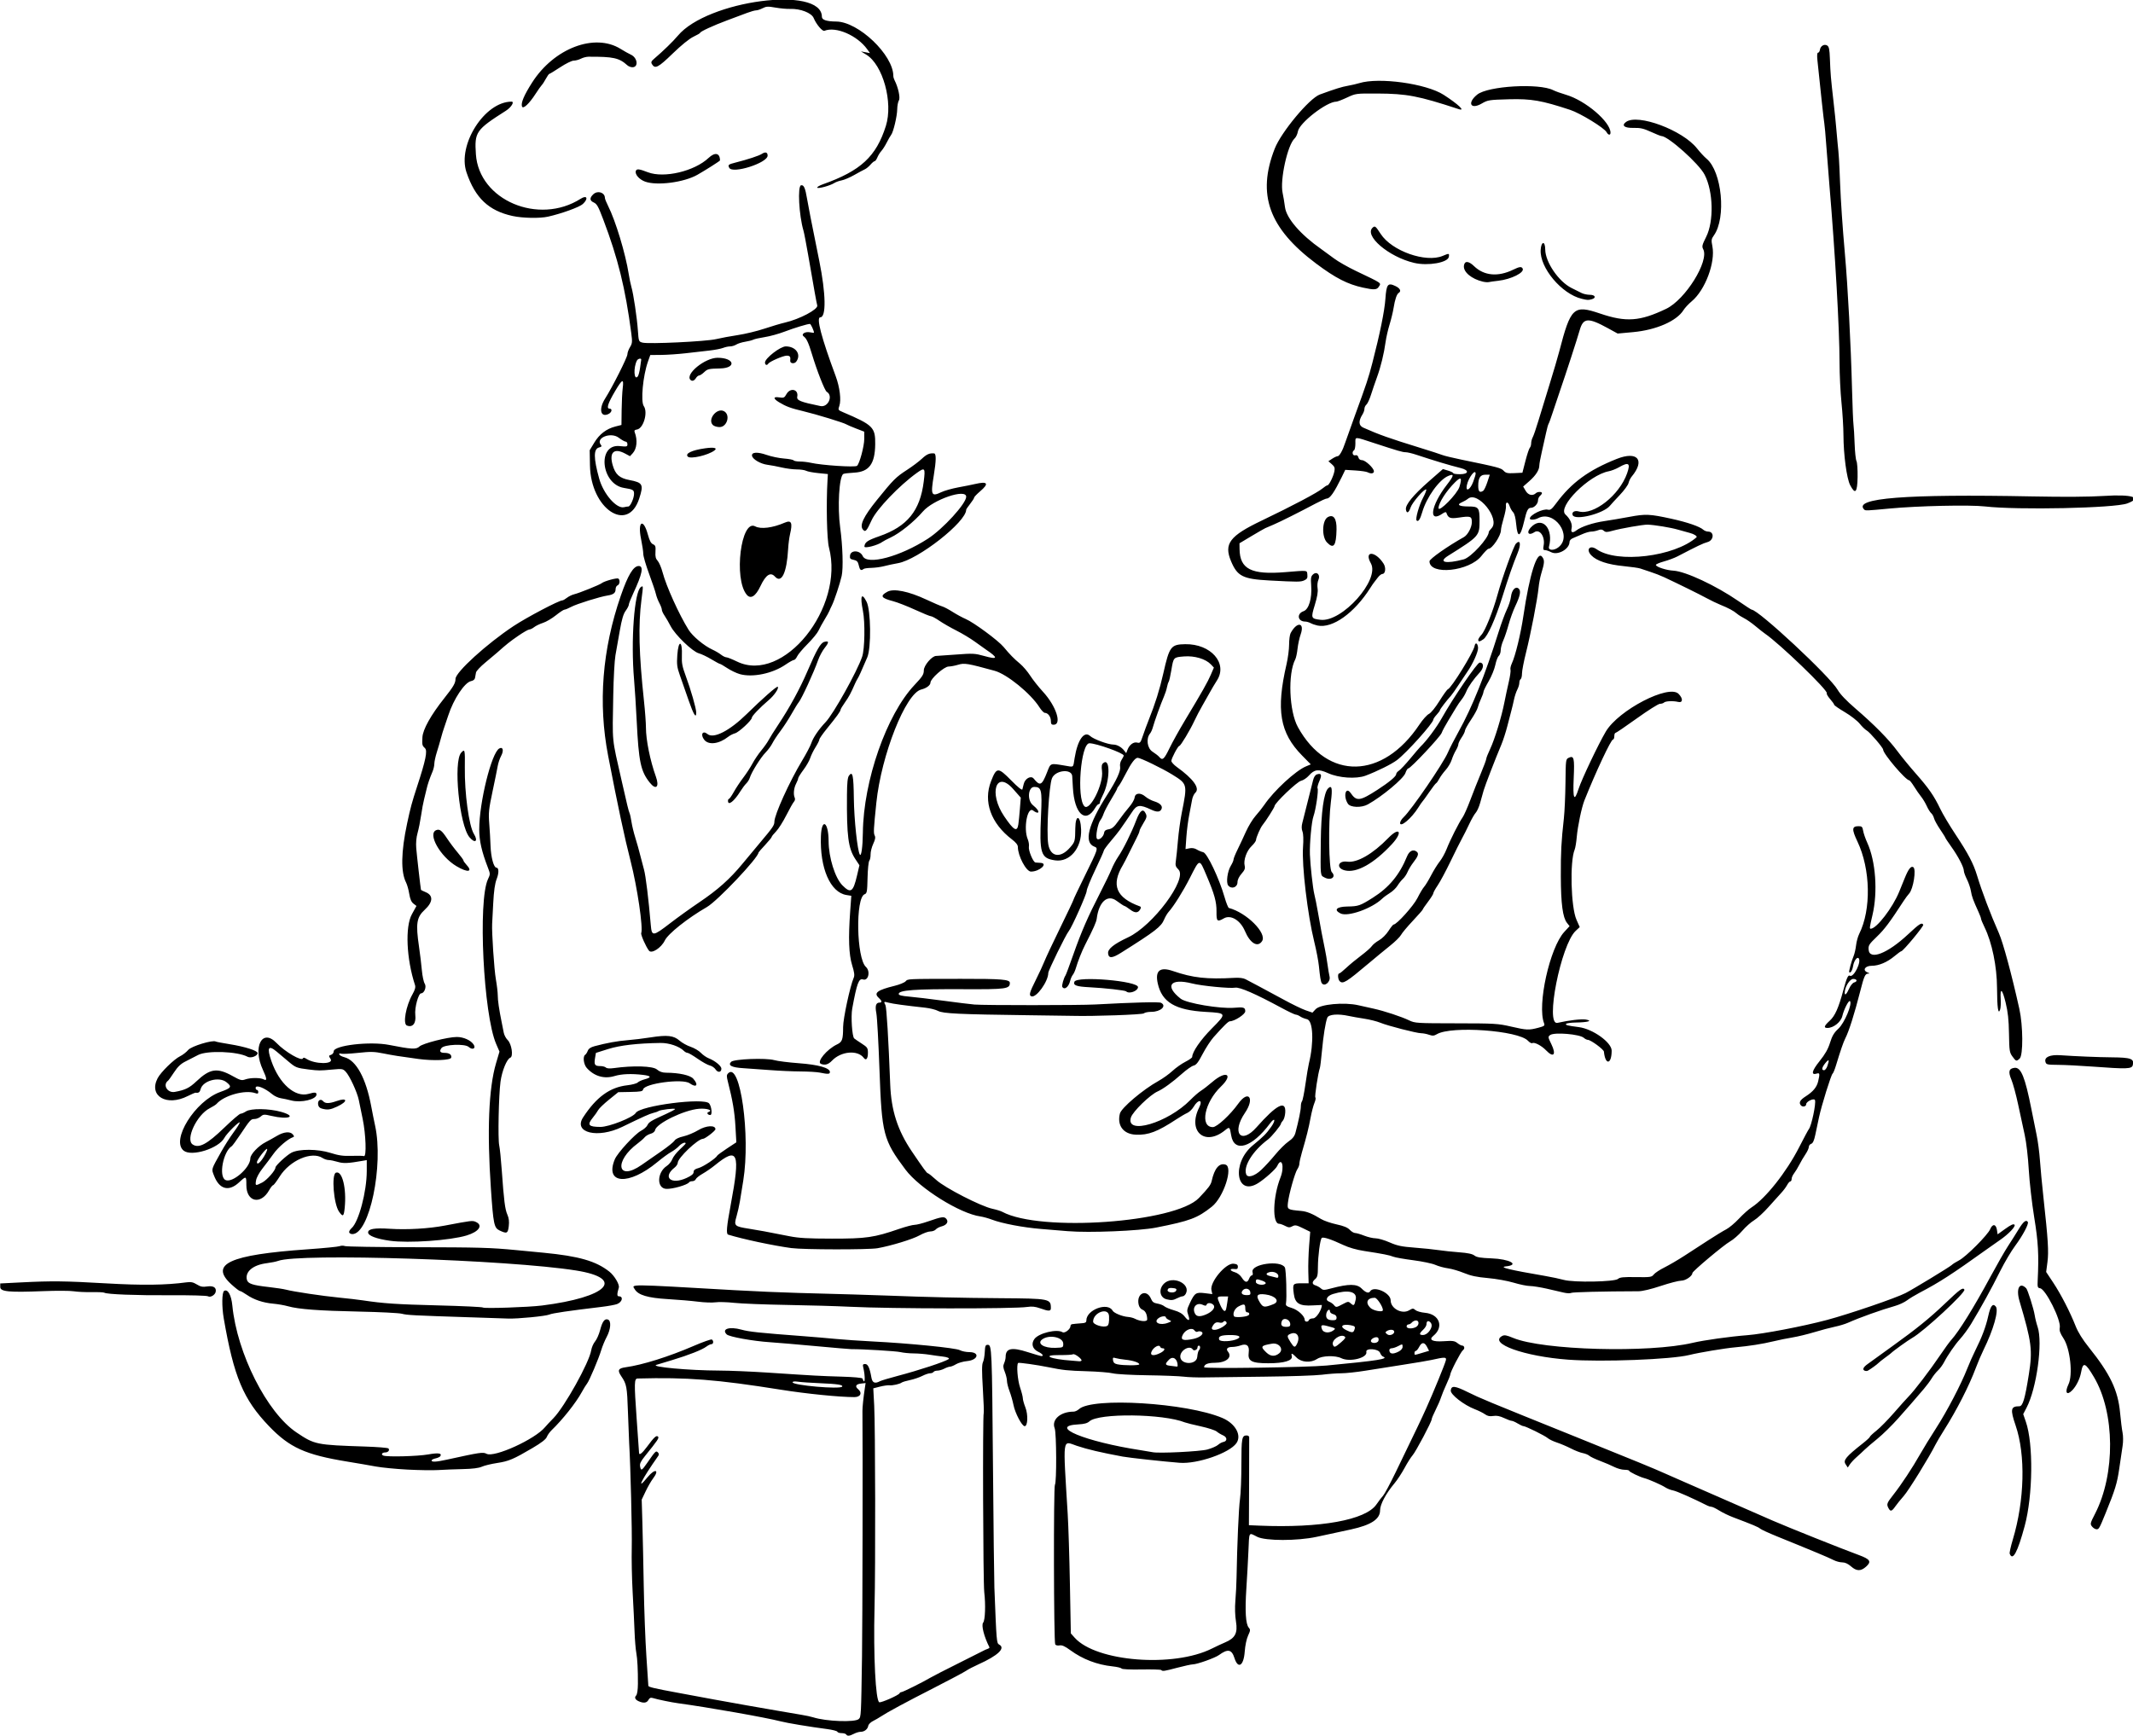 <?xml version="1.0" encoding="UTF-8" standalone="no"?>
<svg xmlns:rdf="http://www.w3.org/1999/02/22-rdf-syntax-ns#" xmlns="http://www.w3.org/2000/svg" height="1312" viewBox="0 0 1612 1312" width="1612" version="1.1" xmlns:cc="http://creativecommons.org/ns#" xmlns:dc="http://purl.org/dc/elements/1.1/">
<path d="m639.5 1311c-0.34-0.55-1.904-1-3.476-1s-3.016-0.476-3.211-1.058c-0.194-0.582-3.719-1.495-7.833-2.029-12.894-1.672-30.096-4.53-34.981-5.812-10.86-2.85-55.488-10.731-77.5-13.686-5.108-0.686-15.276-2.783-19.164-3.952-1.589-0.478-2.462-0.095-3.285 1.443-1.257 2.349-3.723 2.656-7.503 0.934-2.53-1.153-3.234-2.82-1.797-4.256 0.791-0.79 1.317-4.245 1.344-8.834 0.062-10.312-0.378-18.954-1.186-23.25-0.517-2.75-1.119-9.95-1.338-16-0.219-6.05-0.873-19.55-1.454-30-0.581-10.45-0.885-25.525-0.677-33.5 0.319-12.181-0.919-62.282-1.964-79.5-0.167-2.75-0.579-13.214-0.915-23.252-0.639-19.092-1.004-21.064-4.973-26.904-3.151-4.637-2.46-6.102 3.251-6.893 12.736-1.765 32.504-7.965 51.38-16.116 6.995-3.021 13.182-5.205 13.75-4.854 1.507 0.931 1.262 3.52-0.333 3.52-0.751 0-2.438 0.81-3.75 1.8-3.253 2.455-13.291 6.419-25.885 10.222-5.775 1.744-11.127 3.363-11.893 3.598-5.059 1.552 24.587 4.259 47.471 4.334 7.743 0.025 23.943 0.699 36 1.496 36.71 2.428 40.378 2.628 56.419 3.087 9.146 0.261 15.635 0.857 15.833 1.453 1.927 5.781 2.318-1.141 0.493-8.74-0.425-1.772-0.109-2.25 1.491-2.25 2.129 0 3.438 2.827 4.747 10.25 0.7 3.971 2.612 4.798 6.402 2.769 1.008-0.539 6.975-2.334 13.26-3.989 16.237-4.274 35.725-10.692 38.693-12.743 0.994-0.687-1.137-1.587-4.634-1.957-2.08-0.22-6.482-0.832-9.782-1.358-3.3-0.527-8.7-0.972-12-0.989-3.3-0.017-7.8-0.459-10-0.982-3.254-0.773-29.084-2.33-37-2.231-1.1 0.014-13.25-1.02-27-2.296-13.75-1.277-29.34-2.604-34.645-2.951-12.879-0.841-30.849-4.09-32.666-5.906-4.129-4.128 2.031-6.12 11.128-3.598 5.851 1.623 13.142 2.389 47.183 4.963 7.15 0.54 17.95 1.462 24 2.048 6.05 0.586 18.65 1.45 28 1.921 27.556 1.386 62.646 4.881 65.831 6.558 1.557 0.82 4.767 1.49 7.133 1.49 8.235 0 6.846 5.976-1.578 6.785-2.929 0.281-6.69 1.343-8.357 2.36-1.667 1.016-3.705 1.852-4.53 1.858-0.825 0.01-2.789 0.682-4.364 1.504-1.575 0.822-3.911 1.494-5.191 1.494s-2.605 0.45-2.945 1c-0.34 0.55-1.509 1-2.599 1-1.089 0-3.748 0.902-5.908 2.003-2.16 1.102-6.304 2.504-9.21 3.117-2.906 0.612-5.733 1.449-6.283 1.859-1.583 1.18-6.782 2.351-9.304 2.097-1.267-0.128-4.535 0.339-7.263 1.038l-4.959 1.271 0.697 13.058c0.84 15.744 1.017 122.46 0.253 152.56-0.922 36.312 0.799 70.573 3.598 71.647 1.407 0.54 14.781-5.373 15.311-6.769 0.183-0.483 0.79-0.878 1.349-0.878 1.118 0 16.271-7.529 21.818-10.84 1.925-1.149 11.375-6.001 21-10.782 9.625-4.781 18.175-9.085 19-9.565 0.825-0.479 2.306-1.141 3.291-1.47 0.985-0.329 1.648-0.878 1.474-1.221-4.091-8.037-6.31-16.761-4.742-18.65 1.518-1.829 1.939-13.52 0.826-22.973-0.899-7.642-1.279-134-0.407-135.41 0.231-0.374-0.064-8.668-0.655-18.432-0.792-13.077-0.779-18.334 0.05-19.957 0.619-1.212 1.246-4.679 1.394-7.704 0.232-4.744 0.544-5.5 2.269-5.5 3.067 0 3.189 2.848 3.941 92.126 0.379 45.031 0.857 86.149 1.06 91.374 1.605 41.18 1.676 42.024 3.628 43.069 5.022 2.688-0.913 8.328-15.787 15.002-3.598 1.614-7.734 3.774-9.192 4.799s-12.325 6.805-24.15 12.845c-21.943 11.207-35.286 18.401-40.32 21.738-1.551 1.028-4.25 2.585-5.997 3.459-1.747 0.874-3.329 2.489-3.514 3.589-0.429 2.545-2.925 4.5-5.745 4.5-1.207 0-3.483 0.672-5.059 1.494-3.353 1.749-5.008 1.892-5.864 0.506zm9.5-11.66c1.756-1.653 1.774-2.017 2.461-47.34 0.378-24.956 0.61-157.92 0.324-185.5-0.03-2.887 0.731-10.092 1.854-17.559l0.535-3.559-3.587 0.419c-3.786 0.442-4.612 2.105-2.087 4.2 3.346 2.777 1.872 5.999-2.75 6.007-11.205 0.019-36.337-2.507-55.75-5.604-48.261-7.698-70.743-9.455-108.13-8.448-2.576 0.069-2.652 3.156-0.741 30.159 0.988 13.962 1.814 25.723 1.835 26.135 0.104 1.99 2.342 0.254 5.926-4.597 5.48-7.418 7.175-8.991 8.384-7.782 0.998 0.998-0.031 2.536-9.89 14.773-3.17 3.934-4.027 5.757-3.646 7.75 0.684 3.577 1.243 3.314 5.265-2.481 6.424-9.256 6.719-9.549 8.156-8.135 0.884 0.87 0.986 1.72 0.321 2.662-12.476 17.673-17.361 27.447-8.023 16.05 5.553-6.776 9.253-5.729 4.016 1.137-1.391 1.823-3.874 6.141-5.518 9.594l-2.989 6.279 0.514 17.5c0.283 9.625 0.754 31.45 1.048 48.5 0.294 17.05 1.186 40.675 1.982 52.5 0.797 11.825 1.458 21.82 1.47 22.212 0.028 0.938 4.551 2.011 22.021 5.228 7.975 1.468 20.35 3.765 27.5 5.105s18.4 3.36 25 4.49 17.175 2.969 23.5 4.087c6.325 1.118 14.2 2.464 17.5 2.99s7.386 1.402 9.08 1.944c9.678 3.101 31.621 3.919 34.42 1.284zm-12.55-251.26c0.84-1.359-3.549-2.027-16.95-2.582-6.6-0.273-13.912-0.773-16.25-1.111-2.697-0.39-4.25-0.231-4.25 0.437 0 2.31 36.095 5.448 37.45 3.256zm241.2 214.23c-0.377-0.377-7.155-0.569-15.063-0.428-8.539 0.152-14.623-0.139-14.98-0.717-0.331-0.535-3.415-1.268-6.853-1.629-11.623-1.218-22.583-5.415-31.812-12.181-4.155-3.046-6.314-4.012-8.176-3.656-1.416 0.271-2.865-0.058-3.29-0.746-1.119-1.811-1.344-119.22-0.231-120.66 1.368-1.78 1.209-39.165-0.182-42.719-2.551-6.517 4.348-12.576 14.318-12.576 1.095 0 2.92-0.851 4.056-1.891 10.027-9.182 81.536-4.767 108.38 6.693 9.804 4.185 14.757 13.074 10.594 19.017-5.252 7.498-29.531 15.9-42.914 14.85-12.106-0.949-38.14-3.789-43-4.691-16.546-3.071-26.767-5.472-34.678-8.145-11.142-3.765-10.541-8.258-6.905 51.667 0.534 8.8 1.284 32.679 1.666 53.064l0.695 37.064 2.89 3.235c16.27 18.209 74.69 22.805 103.83 8.168 3.025-1.519 7.457-3.586 9.849-4.593 7.651-3.22 9.649-7.048 8.24-15.786-0.737-4.569-0.907-10.466-0.453-15.73 0.399-4.632 0.796-12.471 0.881-17.421 0.43-24.919 1.652-52.798 2.603-59.376 0.587-4.057 1.065-15.982 1.064-26.5-0.003-19.554 0.374-21.624 3.939-21.624 1.033 0 1.911 0.562 1.952 1.25s0.01 15.951-0.068 33.919l-0.142 32.669 7.818 0.331c46.25 1.96 80.47-4.237 88.56-16.037 1.746-2.547 4.021-5.531 5.055-6.631s5.259-8.975 9.389-17.5c16.593-34.251 19.269-39.854 23.164-48.5 5.473-12.151 14.194-33.459 14.865-36.32 0.592-2.522-0.709-2.543-11.216-0.177-2.2 0.495-11.65 2.088-21 3.539-9.35 1.451-22.323 3.498-28.828 4.548-6.505 1.05-14.606 1.913-18 1.917-3.394 0-9.997 0.5-14.672 1.101-4.675 0.602-24.25 1.259-43.5 1.462s-39.5 0.455-45 0.561c-5.5 0.106-12.7-0.149-16-0.566-3.3-0.417-15.675-0.892-27.5-1.055-11.904-0.164-23.509-0.811-26-1.45-2.475-0.634-11.475-1.356-20-1.603-13.903-0.403-17.729-0.806-28.5-3.002-8.779-1.79-22.559-3.73-23.045-3.244-1.363 1.363-0.455 12.85 1.465 18.551 1.144 3.396 2.08 7.072 2.08 8.168s0.856 4.165 1.901 6.818c2.166 5.496 1.852 14.251-0.511 14.251-2.044 0-7.212-9.788-8.447-16-0.602-3.025-1.96-7.759-3.018-10.519-1.058-2.761-1.925-6.239-1.925-7.73 0-1.491-0.735-4.547-1.633-6.791-1.291-3.227-1.396-4.601-0.5-6.567 0.623-1.367 1.133-3.512 1.133-4.765 0-6.542 4.501-7.522 16.659-3.627 5.151 1.65 9.81 3 10.353 3 2.092 0 0.841-1.7-2.384-3.238-4.357-2.078-5.532-6.059-2.86-9.689 3.275-4.448 17.023-7.755 21.217-5.104 1.661 1.05 6.016-2.312 6.016-4.644 0-0.729 0.562-1.373 1.25-1.432 0.688-0.058 1.925-0.206 2.75-0.329 0.825-0.122 2.962-0.3 4.75-0.394 2.481-0.131 3.25-0.626 3.25-2.094 0-8.058 16.101-14.079 19.831-7.415 1.046 1.869 7.352 4.444 11.669 4.766 1.65 0.123 3.9 0.693 5 1.266 4.259 2.22 9.501 2.553 9.486 0.601-0.029-3.76-1.342-6.48-3.53-7.312-1.39-0.528-2.53-2.042-2.938-3.901-1.882-8.569 6.129-12.176 9.417-4.24 0.924 2.231 2.047 3.055 4.761 3.495 1.954 0.317 4.284 1.218 5.178 2.003 0.894 0.784 4.184 2.158 7.31 3.052 4.093 1.17 6.388 2.525 8.197 4.836 3.038 3.882 4.254 3.171 2.565-1.5-1.109-3.067-0.968-3.989 1.361-8.913 3.58-7.567 4.537-8.19 11.283-7.347l5.606 0.7-0.661-3.011c-1.327-6.04 10.791-20.54 16.691-19.972 2.503 0.241 3.275 0.787 3.275 2.315 0 1.593-0.559 1.935-2.75 1.678-3.815-0.446-3.455 1.331 0.5 2.463 1.937 0.555 4.058 2.214 5.25 4.106 2.423 3.847 4.229 4.094 5.5 0.753 0.523-1.375 1.46-2.5 2.084-2.5 0.706 0 0.899-0.932 0.513-2.47-1.534-6.111 21.29-9.347 24.438-3.465 0.947 1.769 1.589 23.212 0.817 27.306-0.277 1.472 0.645 2.168 4.313 3.256 4.674 1.386 9.834 6.082 9.834 8.949 0 1.753 2.676 1.896 3.25 0.173 0.229-0.688 1.661-1.25 3.182-1.25 2.33 0 6.542-6.488 6.567-10.116 0-0.064-3.037 0.077-6.749 0.313-10.123 0.644-13.517-1.397-14.463-8.696-0.991-7.643-0.738-8 5.679-8h5.528l-0.247-8.75c-0.136-4.812 0.133-13.572 0.597-19.465l0.844-10.715-5.556-2.725c-4.865-2.386-5.854-2.565-7.958-1.439-2.013 1.077-2.903 1.027-5.489-0.31-1.698-0.878-3.714-1.596-4.481-1.596-5.344 0-4.752-20.469 1.013-35 3.226-8.132 0.946-16.141-2.465-8.657-1.069 2.346-9.361 9.775-14.468 12.962-16.676 10.408-20.237-15.152-3.982-28.573 8.325-6.873 10.074-8.639 13.938-14.07 3.619-5.086 2.762-7.48-0.909-2.541-13.609 18.312-27.152 22.487-29.379 9.056-1.087-6.56-1.195-6.646-4.718-3.79-15.255 12.368-28.46 0.656-19.462-17.26 3.065-6.103-0.636-6.571-4.2-0.531-1.109 1.88-3.268 3.968-4.796 4.638-1.528 0.67-5.187 2.804-8.129 4.742-14.379 9.467-21.266 12.091-30.711 11.703-9.411-0.387-14.356-6.905-12.089-15.935 1.092-4.35 17.409-18.16 29.151-24.673 3.3-1.83 8.078-5.258 10.617-7.616 2.539-2.358 6.927-5.458 9.75-6.889s5.133-3.072 5.133-3.647c0-3.766 6.32-12.942 14.809-21.5 11.453-11.547 11.415-11.652-4.596-12.556-22.938-1.295-33.056-7.278-36.225-21.42-2.185-9.751 1.573-12.864 11.433-9.472 15.12 5.202 25.561 6.352 46.73 5.145 3.451-0.197 6.609 0.204 8.111 1.03 1.353 0.744 5.786 3.086 9.85 5.205 4.064 2.119 12.564 6.695 18.889 10.169 6.325 3.474 13.835 7.123 16.688 8.11l5.188 1.794 2.387-2.576c3.51-3.787 21.487-5.467 32.275-3.016 2.729 0.62 7.887 1.77 11.462 2.556 8.133 1.787 21.085 6.061 27 8.909 4.312 2.077 5.793 2.169 35.5 2.205 29.188 0.035 31.614 0.179 41.5 2.463 11.782 2.722 13.389 2.791 20.604 0.882 4.489-1.187 5.01-1.591 4.32-3.35-5.355-13.664 4.265-57.156 15.286-69.112l3.985-4.324-1.982-2.52c-3.196-4.063-4.567-14.432-4.635-35.044-0.061-18.703 0.332-26.187 2.309-44 0.549-4.95 1.092-17.028 1.205-26.84 0.206-17.818 0.209-17.841 2.628-18.943 3.79-1.727 4.278 0.36 3.598 15.382-0.726 16.016 0.374 18.445 3.694 8.158 2.33-7.221 15.113-34.106 20.601-43.33 9.659-16.232 47.538-35.866 54.932-28.472 3.528 3.528 3.36 6.998-0.295 6.112-3.803-0.923-9.553-0.663-10.698 0.482-0.524 0.524-1.906 0.952-3.073 0.952-1.167 0-9.012 4.95-17.434 11-8.422 6.05-15.703 11-16.179 11-0.476 0-0.866 1.125-0.866 2.5s-0.449 2.5-0.997 2.5c-1.522 0-12.915 24.276-21.589 46-2.103 5.266-5.098 19.578-5.799 27.71-0.342 3.966-1.053 8.241-1.581 9.5-3.749 8.951-2.86 43.414 1.367 52.97l2.465 5.574-3.071 2.873c-11.146 10.425-23.283 71.706-13.772 69.536 8.601-1.962 18.18-3.085 21.478-2.517 5.539 0.953 1.571 2.117-7.691 2.255-3.68 0.055-6.955 0.527-7.278 1.049-0.557 0.901 1.005 1.292 9.734 2.436 10.514 1.378 24.735 11.591 24.735 17.764 0 10.575-4.843 11.21-5.848 0.767-0.166-1.726-9.962-8.916-12.147-8.916-0.742 0-2.097-0.678-3.013-1.507-3.11-2.814-22.322-4.435-25.45-2.147-1.766 1.291-1.729 1.572 0.9 6.947 3.889 7.949 1.647 10.545-4.005 4.638-3.378-3.531-8.851-6.411-10.382-5.464-0.575 0.356-2.06-0.446-3.3-1.782-7.242-7.801-57.872-11.454-68.851-4.968-2.16 1.276-3.261 1.355-5.927 0.425-1.801-0.628-4.445-1.145-5.875-1.149-3.493-0.01-25.322-5.622-31.034-7.978-2.512-1.036-7.941-2.397-12.066-3.025-4.125-0.628-9.387-1.557-11.693-2.065-8.144-1.794-15.239-1.213-16.215 1.327-1.389 3.613-2.958 13.406-4.079 25.456-0.573 6.163-1.261 11.788-1.529 12.5-1.307 3.474-4.124 21.899-3.415 22.337 0.446 0.276 0.128 2.135-0.707 4.133s-2.147 7.05-2.916 11.228c-1.415 7.69-3.062 14.272-6.534 26.125-1.052 3.591-1.913 7.428-1.913 8.527s-0.687 2.98-1.526 4.178c-1.841 2.628-6.43 18.949-7.14 25.389-0.566 5.134-0.421 5.222 10.166 6.197 4.169 0.384 8.334 2.088 14.848 6.076 2.116 1.296 7.35 3.112 11.63 4.037 5.513 1.191 8.452 2.394 10.077 4.124 1.262 1.343 3.099 2.442 4.083 2.442s4.072 0.9 6.863 2 6.67 2 8.619 2c1.95 0 6.693 1.382 10.541 3.07 5.792 2.542 9.035 3.225 18.853 3.97 6.521 0.495 14.699 1.337 18.172 1.872 3.473 0.534 10.492 1.282 15.597 1.661 6.5 0.483 9.948 1.213 11.502 2.435 1.703 1.34 4.678 1.837 12.79 2.137 13.883 0.514 21.816 4.93 10.926 6.081-5.526 0.584 2.845 2.622 29.5 7.181 4.95 0.847 11.37 2.203 14.266 3.013 7.468 2.09 38.523 1.532 41.031-0.738 1.371-1.241 4.07-1.514 13.515-1.367 11.002 0.171 11.916 0.038 13.495-1.968 0.931-1.183 4.565-3.582 8.074-5.33s10.259-5.692 15-8.764c4.741-3.072 12.933-8.389 18.204-11.815 5.271-3.426 11.348-7.13 13.504-8.229 2.156-1.1 6.477-4.723 9.602-8.052s7.399-7.156 9.496-8.504c10.705-6.88 26.421-26.721 35.951-45.386 3.574-7 6.904-13.216 7.399-13.812 1.968-2.372 5.562-19.455 4.613-21.928-0.671-1.748-6.631 1.047-6.643 3.115-0.01 1.825-2.748 2.373-4.045 0.81-1.695-2.042-0.608-4.016 3.741-6.791 5.505-3.512 8.343-6.944 9.357-11.316 1.325-5.711 1.193-6.562-0.918-5.891-4.688 1.488-3.973-1.938 1.945-9.319 4.285-5.345 6.466-9.184 7.954-14 1.593-5.159 3.008-7.526 6.356-10.636 4.584-4.258 10.675-18.83 8.697-20.807-0.911-0.911-4.572 6.243-5.757 11.252-1.086 4.59-6.651 9.056-11.286 9.056-3.014 0-2.517-1.581 1.7-5.412 4.043-3.673 6.68-9.569 10.324-23.088 2.482-9.205 3.648-11.79 4.955-10.982 2.825 1.746 9.05-10.772 6.584-13.238-1.196-1.196-3.486 2.011-4.122 5.772-0.591 3.5-2.002 5.779-2.969 4.798-0.438-0.444 1.74-8.399 3.38-12.35 0.685-1.65 1.501-5.25 1.813-8s1.369-6.601 2.349-8.558c9.213-18.406 8.634-48.885-1.328-69.87-4.409-9.289-4.24-11.572 0.856-11.572 2.505 0 2.95 0.45 3.468 3.5 0.327 1.925 1.726 5.975 3.11 9 6.361 13.902 8.049 37.067 3.971 54.5-2.258 9.654-2.369 10.5-1.374 10.5 4.407 0 16.619-15.87 21.546-28 0.782-1.925 2.648-6.517 4.148-10.205 2.845-6.996 4.731-9.413 6.496-8.322 2.389 1.476 0.014 16.501-3.152 19.943-0.969 1.054-2.809 3.529-4.089 5.5-10.518 16.204-14.49 21.51-20.227 27.02-6.02 5.781-6.567 6.646-6.291 9.948 0.679 8.124 14.235 2.874 29.6-11.463 8.925-8.328 10.515-9.342 11.685-7.449 0.583 0.943-15.246 20.029-16.612 20.029-0.375 0-2.636 1.637-5.026 3.637-5.593 4.682-11.894 7.363-17.311 7.363-5.077 0-7.24 3.371-3.206 4.998 1.747 0.704 1.826 0.888 0.401 0.939-2.138 0.076-2.997 2.007-5.816 13.063-4.423 17.35-8.614 30.587-11.371 35.919-1.373 2.655-3.641 9.251-6.989 20.329-0.956 3.162-2.111 5.979-2.568 6.262-1.094 0.676-8.384 24.068-10.28 32.99-0.819 3.85-2.079 9.812-2.802 13.248-0.921 4.379-1.85 6.418-3.108 6.817-0.987 0.313-1.794 1.376-1.794 2.362 0 0.986-1.129 3.457-2.509 5.491s-3.467 5.584-4.637 7.889c-1.171 2.305-2.966 5.265-3.991 6.577-1.024 1.312-1.863 3.224-1.863 4.25s-0.438 1.865-0.974 1.865-1.635 1.238-2.444 2.75-2.732 4.1-4.276 5.75c-1.544 1.65-5.88 6.466-9.635 10.701-3.756 4.236-8.718 8.809-11.027 10.162-2.309 1.353-6.348 4.95-8.975 7.994-2.627 3.043-6.747 6.634-9.155 7.98-4.785 2.675-28.513 22.583-28.513 23.924 0 2.247-5.105 5.739-8.39 5.739-1.914 0-8.879 1.798-15.477 3.996-7.276 2.424-13.892 4.001-16.815 4.009-27.171 0.072-50.038 0.637-50.997 1.26-0.648 0.421-3.123 0.319-5.5-0.227-2.377-0.546-8.242-1.902-13.035-3.015-4.8-1.07-10.5-1.98-12.6-1.98-2.123 0-7.643-1.132-12.266-2.516-4.685-1.402-13.323-2.947-19.514-3.49-8.319-0.729-12.843-1.689-18.02-3.823-3.802-1.567-9.243-3.158-12.092-3.535-2.849-0.377-7.129-1.548-9.511-2.602-2.382-1.054-9.951-2.642-16.82-3.53-6.869-0.888-13.614-2.083-14.989-2.655-2.781-1.158-7.997-2.185-21.811-4.295-5.963-0.911-11.716-2.554-16-4.569-9.223-4.339-15.268-6.305-16.28-5.293-1.24 1.24-2.866 13.659-2.889 22.068-0.016 6.007-0.365 7.555-2.02 8.972-2.623 2.245-2.533 3.971 0.25 4.819 1.238 0.377 3.058 1.396 4.046 2.264 1.637 1.439 2.345 1.433 8-0.07 13.06-3.47 19.166-3.437 22.725 0.122 3.199 3.199 5.377 3.916 6.479 2.132 2.752-4.452 15.5 1.174 15.5 6.841 0 6.145 8.515 10.74 13.951 7.529 2.703-1.597 3.128-1.613 4.759-0.184 0.985 0.863 4.239 1.791 7.231 2.063 11.004 1 14.521 10.762 6.288 17.453-3.693 3.001-0.592 4.609 7.781 4.035 6.837-0.469 8.306-0.276 10.385 1.359 1.332 1.048 2.886 1.905 3.454 1.905 1.958 0 2.453 2.306 0.761 3.543-1.637 1.197-9.61 16.605-9.61 18.573 0 0.532-1.291 3.761-2.87 7.176s-3.419 7.912-4.09 9.995-2.524 6.358-4.117 9.5c-1.594 3.142-2.903 6.256-2.91 6.92-0.02 1.923-12.006 24.536-14.466 27.293-1.227 1.375-3.93 5.65-6.006 9.5s-5.469 9.025-7.539 11.5c-6.656 7.958-10.996 16.079-10.998 20.583 0 6.645-6.8 11.096-22.003 14.413-3.025 0.66-8.425 1.828-12 2.597-3.575 0.768-9.875 2.123-14 3.011-14.654 3.155-38.61 3.134-44.87-0.038-6.585-3.337-5.969-4.358-6.632 10.989-0.307 7.12-1.011 19.866-1.564 28.324-1.102 16.865-0.493 26.692 1.818 29.339 1.339 1.534 1.287 2.174-0.486 6-1.17 2.524-2.221 7.519-2.558 12.166-0.783 10.772-5.035 13.414-7.756 4.819-2.081-6.574-5.002-7.135-11.716-2.25-3.039 2.211-16.583 7.03-19.788 7.041-1.129 0-6.304 1.124-11.5 2.488-10.307 2.707-11.28 2.852-12.299 1.834zm34.85-166.7c3.3-0.919 6.9-2.489 8-3.488s2.895-1.979 3.989-2.178c3.167-0.576 3.065-3.641-0.167-5.018-1.552-0.661-3.721-1.969-4.821-2.906-1.1-0.937-6.5-2.689-12-3.893-5.5-1.204-10.9-2.546-12-2.983-16.64-6.611-65.205-7.159-72.173-0.813-1.562 1.422-3.916 2.068-8.37 2.297-23.518 1.207 5.061 13.058 47.042 19.507 4.125 0.634 8.175 1.312 9 1.507 4.445 1.052 35.976-0.491 41.5-2.03zm90-63.46c39.158-3.733 47.423-5.045 42.685-6.774-0.723-0.264-1.724-1.558-2.225-2.875-1.191-3.133-11.098-3.75-10.354-0.645 1.077 4.494-12.566 7.914-18.921 4.743-4.458-2.224-14.484-1.944-18.185 0.507-4.822 3.194-11.913 2.741-15.654-1-3.488-3.488-4.27-3.728-3.582-1.098 0.895 3.423-5.702 5.43-17.814 5.419-12.701-0.012-15.62-1.633-14.741-8.188 0.681-5.074-1.498-6.973-6.096-5.31-1.79 0.647-4.659 1.177-6.375 1.177-3.58 0-4.935 1.455-3.247 3.489 3.608 4.347-1.268 8.473-10.041 8.496-5.205 0.014-7.95 1.173-7.95 3.356 0 1.217 77.539 0.13 92.5-1.297zm-112.5 0.109c0-5.07-3.497-7.566-6.455-4.608-3.429 3.428-3.216 4.264 1.205 4.726 2.062 0.216 4.088 0.468 4.5 0.56 0.412 0.093 0.75-0.213 0.75-0.678zm-29-1.032c0-1.308-4.841-2.909-10.5-3.474-2.75-0.275-6.052-0.82-7.338-1.213-2.044-0.624-2.295-0.414-2 1.669 0.244 1.72 1.172 2.561 3.338 3.021 4.628 0.984 16.5 0.982 16.5 0zm43.817-5.621c0.174-2.2 0.737-4.428 1.25-4.95 1.237-1.259 1.194-3.55-0.067-3.55-0.55 0-1 0.627-1 1.393 0 1.696-2.704 2.894-3.527 1.563-2.217-3.588-9.473 0.443-9.473 5.262 0 6.337 12.316 6.608 12.817 0.282zm-87.539 2.889c0.966-0.966-5.111-5.61-6.343-4.848-0.608 0.376-5.118 0.646-10.02 0.6-14.418-0.136-7.45 3.09 9.086 4.207 2.475 0.167 4.987 0.382 5.583 0.478 0.596 0.096 1.358-0.1 1.695-0.436zm149.47-5.592c3.68-3.054-0.117-8.167-5.401-7.273-8.594 1.454-9.033 2.145-4.261 6.705 3.152 3.012 6.481 3.208 9.662 0.568zm-89.695-0.323c3.106-1.606 3.931-3.474 1.534-3.474-0.779 0-1.587-0.51-1.794-1.133-0.653-1.959-4.721 0.101-6.326 3.204-1.82 3.519 1.236 4.17 6.586 1.403zm197.77-0.014 5.186-1.54-1.531-2.96c-1.953-3.776-4.013-3.762-5.979 0.04-0.853 1.65-1.99 3-2.526 3s-0.974 0.675-0.974 1.5c0 1.822-0.458 1.825 5.823-0.04zm-17.774-0.986c1.756-0.908 2.95-2.325 2.95-3.5 0-2.366-0.016-2.368-3.636-0.48-1.575 0.822-3.652 1.497-4.614 1.5-0.963 0-1.75 0.606-1.75 1.339 0 3.032 2.584 3.45 7.05 1.141zm-253.5-5.9c0-4.965-10.597-7.175-15.881-3.312-4.3 3.144 1.194 6.712 9.881 6.416 5.907-0.202 6-0.25 6-3.104zm176.46 0.465c2.909-5.436 0.42-9.923-4.473-8.062-3.062 1.164-3.091 1.919-0.241 6.385 2.605 4.083 3.296 4.329 4.715 1.677zm33.535-1.605c3.198-2.77 3.712-3.65 2.561-4.388-3.204-2.057-10.063 2.874-8.752 6.292 0.875 2.279 1.629 2.047 6.191-1.904zm28.164-1.028c0.331-0.862 0.204-1.94-0.281-2.396-1.29-1.21-5.383 0.638-5.383 2.43 0 2.06 4.872 2.03 5.664-0.035zm-106.39-1.584c3.122-1.666 0.79-2.849-5.587-2.833-7.009 0.017-9.292 0.977-8.324 3.498 0.71 1.849 10.037 1.404 13.911-0.664zm-33.317 0.066c5.337-1.145 8.626-4.369 5.63-5.518-0.822-0.316-1.997-0.264-2.61 0.115-0.613 0.379-1.699-0.111-2.414-1.088-1.701-2.327-6.662-0.485-8.638 3.208-2.199 4.109-0.003 5.007 8.031 3.284zm151.46-6.048c-0.717-1.16-3.564-1.072-5.417 0.168-1.299 0.869-1.241 1.201 0.43 2.477 2.056 1.569 6.225-0.642 4.987-2.645zm26.51 0.499c2.389-3.037 2.652-5.639 0.731-7.234-1.554-1.29-2.658-0.516-2.658 1.861 0 0.912-1.125 2.716-2.5 4.008-3.141 2.95-3.16 4-0.073 4 1.431 0 3.278-1.081 4.5-2.635zm-72.368-0.794c2.156-1.587 2.067-1.651-4.801-3.434-4.221-1.096-4.894-0.618-3.673 2.613 1.001 2.65 5.409 3.077 8.474 0.821zm15.834-0.153c1.041-2.712 0.706-3.177-2.759-3.827-6.473-1.214-8.587 1.074-3.384 3.663 4.176 2.078 5.396 2.111 6.143 0.164zm-99.643-2.407c1.788-1.09 3.25-2.412 3.25-2.937 0-1.509-1.791-2.22-2.54-1.009-0.373 0.604-1.645 0.855-2.827 0.558-2.578-0.647-3.936 0.123-5.518 3.127-1.589 3.017 2.866 3.169 7.636 0.261zm146.32-0.046c2.533-1.355 2.574-4.965 0.057-4.965-1.033 0-2.438 0.675-3.122 1.5s-1.865 1.5-2.622 1.5c-0.758 0-1.378 0.675-1.378 1.5 0 1.758 4.14 2.031 7.066 0.465zm-233.42-0.73c1.214-0.778 1.657-3.016 1.468-7.417-0.23-7.13-12.05-3.01-12.05 4.05 0 2.394 8.103 4.831 10.647 3.201zm138.42-1.2c0-4.012-5.348-5.83-6.497-2.209-0.895 2.819 0.161 4.009 3.556 4.009 2.165 0 2.941-0.475 2.941-1.8zm-92.315-1.309c2.815-1.109 2.815-1.109 0.565-2.153-1.238-0.574-2.25-1.425-2.25-1.891 0-1.315-3.411-0.998-5.471 0.508-4.467 3.267 0.991 5.964 7.156 3.536zm127.32-3.87c0-1.279-0.886-2.203-2.5-2.608-1.375-0.345-2.5-1.291-2.5-2.102 0-2.637-2.49-0.736-2.83 2.16-0.375 3.201 1.079 4.494 5.08 4.516 2.08 0.012 2.75-0.468 2.75-1.966zm-66.75-1.675c1.3-0.8 0.81-2.34-0.75-2.34-1 0-1.5-1-1.5-3 0-3.394-0.852-3.645-5.035-1.482-2.973 1.537-4.745 5.411-3.441 7.521 0.663 1.073 8.698 0.553 10.726-0.695zm-31.968-0.706c4.77-2.019 7.329-5.197 5.733-7.119-1.52-1.831-4.689-2-5.262-0.281-0.321 0.962-0.983 0.978-2.967 0.074-4.673-2.129-8.255 2.076-5.752 6.753 1.218 2.276 3.798 2.455 8.247 0.572zm15.17-3.88c0.212-0.688 0.653-3.163 0.98-5.5l0.595-4.25h-4.012c-4.635 0-4.696 0.198-1.965 6.373 2.02 4.566 3.65 5.816 4.401 3.377zm118.55 0.57c0-2.604-4.434-9.316-6.155-9.316-5.695 0-7.32 3.616-3.391 7.545 2.295 2.295 9.546 3.639 9.546 1.77zm-82.75-4.471c5.196-2.054 1.671-6.381-5.996-7.361-6.449-0.824-7.526 0.723-4.223 6.067 2.368 3.832 3.45 3.969 10.219 1.294zm52.435-0.055c4.022-2.131 4.261-2.147 6.151-0.438 2.18 1.973 2.617 1.605 3.612-3.036 1.29-6.018-5.659-7.696-17.205-4.155-4.499 1.38-6.147 4.544-2.991 5.744 1.282 0.487 2.93 1.608 3.663 2.49 1.696 2.044 1.78 2.037 6.771-0.607zm-69.88-9.04c-0.384-2.702-3.927-3.53-5.743-1.342-1.75 2.109-0.49 3.592 3.052 3.592 2.55 0 2.962-0.344 2.691-2.25zm11.62-6.653c0.307-0.496-0.859-1.396-2.59-2-4.31-1.5-4.85-1.4-4.85 0.9 0 2.123 6.237 3.043 7.44 1.097zm9.56-5.56c0-2.09-3.52-3.694-6.479-2.951-3.314 0.832-3.207 2.226 0.229 2.984 1.512 0.334 3.2 0.757 3.75 0.94 1.99 0.664 2.5 0.466 2.5-0.973zm-12.964-80.166c2.723-2.547 7.505-7.753 10.627-11.569 3.122-3.816 7.61-8.268 9.974-9.895 3.101-2.133 4.576-3.995 5.298-6.681 2.39-8.93 4.06-17.07 4.06-19.83 0-1.642 0.399-3.414 0.886-3.936 0.487-0.522 1.657-6.35 2.6-12.95 0.942-6.6 2.104-13.575 2.58-15.5 3.961-15.996 3.247-32.556-1.448-33.577-1.715-0.373-4.006-1.296-5.091-2.05-1.09-0.76-2.58-1.38-3.32-1.38-0.738 0-5.701-2.356-11.027-5.237-19.481-10.533-31.454-15.75-34.778-15.154-4.065 0.728-25.375-1.35-32.552-3.174-16.545-4.207-21.038 1.768-8.654 11.509 4.367 3.435 29.895 7.76 40.42 6.847 7.23-0.63 8.38-0.25 8.38 2.7 0 2.24-8.13 7.51-11.59 7.51-1.187 0-4.487 3.215-12.319 11.997-2.205 2.473-5.94 8.196-8.298 12.718-3.31 6.345-4.871 8.351-6.843 8.79-1.405 0.313-5.455 3.168-9 6.346-6.737 6.038-14.163 11.43-18.12 13.158-5.782 2.525-18.865 15.256-20.248 19.705-4.222 13.573 27.93 4.103 44.923-13.231 2.75-2.805 6.35-5.931 8-6.947s5.536-4.026 8.636-6.69c10.5-9.025 16.221-5.858 6.424 3.556-12.39 11.91-16.08 30.6-6.04 30.6 3.082 0 13.199-9.34 19.15-17.68 7.762-10.877 12.714-4.246 5.126 6.864-10.351 15.155-3.132 24.339 8.656 11.013 15.293-17.288 22.411-20.938 21.761-11.16-0.161 2.42-0.948 5.124-1.75 6.01-0.801 0.886-1.457 1.908-1.457 2.273 0 1.271-7.133 9.996-9.806 11.995-11.485 8.587-18.812 20.305-16.486 26.367 1.122 2.923 6.273 1.417 11.328-3.312zm427.87-78.518c1.702-4.884 1.251-5.625-1.433-2.351-2.754 3.36-3.169 5.5-1.067 5.5 0.771 0 1.896-1.417 2.5-3.149zm16.537-58.715c0.982-2.179 2.636-4.183 3.674-4.455 2.779-0.727 2.297-2.681-0.661-2.681-2.622 0-6.377 6.021-6.429 10.309-0.032 2.652 1.382 1.339 3.417-3.174zm1.3 436.86c-2.258-1.983-4.491-3-6.585-3-1.742 0-4.608-0.749-6.368-1.663-1.76-0.915-7.25-3.335-12.2-5.379-4.95-2.043-11.25-4.644-14-5.779s-10.175-4.16-16.5-6.721-12.175-5.248-13-5.972c-1.395-1.223-5.158-2.804-20.5-8.615-3.3-1.25-8.001-3.532-10.446-5.072-2.445-1.54-5.039-2.799-5.763-2.799-0.725 0-2.099-0.394-3.054-0.875-11.129-5.605-23.377-11.021-25.982-11.49-1.785-0.321-4.441-1.367-5.903-2.325-2.842-1.862-12.549-6.135-15.852-6.977-3.474-0.886-11.5-4.773-11.5-5.57 0-0.42-1.593-0.764-3.54-0.764s-5.404-0.951-7.683-2.114c-2.279-1.163-7.098-3.224-10.71-4.58-3.612-1.357-7.271-3.1-8.133-3.874-0.861-0.774-3.111-1.697-5-2.05s-5.909-1.917-8.934-3.476-7.75-3.57-10.5-4.471c-2.75-0.9-5.9-2.413-7-3.362-2.202-1.899-16.762-9.073-18.414-9.073-0.571 0-2.511-0.898-4.312-1.996-1.801-1.098-3.842-1.998-4.535-2-0.694 0-3.296-0.96-5.783-2.129-3.208-1.508-5.572-1.955-8.139-1.539-2.648 0.43-4.329 0.08-6.274-1.305-1.462-1.041-4.882-2.741-7.6-3.777-8.293-3.163-18.592-11.187-18.238-14.209 0.455-3.885 3.009-3.621 13.076 1.349 9.619 4.749 12.232 5.831 82.219 34.05 44.696 18.022 58.888 23.849 66.5 27.309 2.475 1.125 9.225 4.09 15 6.59 5.775 2.499 20.4 8.895 32.5 14.212 12.1 5.317 27.4 12.014 34 14.88 12.077 5.246 51.845 21.136 65.164 26.038 8.573 3.155 9.671 4.945 5.384 8.776-3.972 3.549-7.149 3.48-11.395-0.248zm119.97-9.55c-0.265-0.689 0.797-5.511 2.36-10.715 8.9-29.642 9.739-63.99 2.107-86.228-4.18-12.18-3.728-14.508 2.82-14.508 2.592 0 4.213-5.428 7.162-23.985 2.94-18.496 2.196-24.357-7.043-55.515-2.807-9.466 0.041-14.857 5.091-9.638 1.101 1.138 5.642 15.512 6.362 20.138 0.385 2.475 1.389 6.525 2.231 9 4.036 11.862-0.7 46.456-8.368 61.12l-2.519 4.818 2 5.781c5.775 16.694 5.339 55.744-0.88 78.781-5.386 19.952-9.082 26.79-11.323 20.95zm62.238-20.534c-1.554-1.946-1.432-2.466 2.247-9.619 15.501-30.136 15.131-76.438-0.827-103.37-6.59-11.123-8.249-11.714-9.733-3.471-0.838 4.658-3.521 10.147-6.497 13.296-4.285 4.534-6.054 1.959-2.995-4.359 3.427-7.08 1.286-26.903-3.742-34.637-2.619-4.029-3.284-5.939-2.851-8.189 1.086-5.647-10.678-29.167-14.889-29.769-1.845-0.264-2.041-0.894-1.805-5.796 0.946-19.655 0.432-29.027-2.625-47.794-1.728-10.612-3.576-26.812-4.107-36-0.556-9.639-1.849-20.725-3.056-26.206-1.151-5.225-3.383-15.575-4.962-23s-3.882-15.91-5.12-18.857c-2.542-6.051-1.917-8.436 2.348-8.949 4.911-0.591 7.974 6.909 12.787 31.306 1.194 6.05 2.965 14.825 3.936 19.5 0.971 4.675 2.093 13.225 2.492 19 0.4 5.775 1.588 18.375 2.642 28 3.537 32.313 4.081 41.07 3.047 49l-0.978 7.5 5.307 8c5.835 8.796 12.723 22.165 17.002 33 1.816 4.598 5.239 10.088 9.976 16 16.176 20.188 22.019 32.448 23.591 49.5 0.532 5.775 1.371 12.502 1.864 14.95 0.513 2.548 0.528 6.821 0.036 10-0.473 3.053-1.605 10.726-2.517 17.05-1.618 11.225-3.11 16.098-10.408 34-4.629 11.354-4.993 12-6.753 11.987-0.971-0.01-2.505-0.939-3.409-2.071zm-153.82-13.85c-1.625-3.036-1.335-3.836 3.715-10.259 6.003-7.636 14.468-20.462 20.143-30.52 2.416-4.282 7.88-13.186 12.141-19.786 8.15-12.621 18.903-33.199 23.514-45 1.505-3.85 4.204-9.942 5.999-13.538 5.127-10.269 8.04-18.01 9.864-26.209 1.711-7.69 3.431-9.852 5.682-7.141 2.416 2.911-1.687 17.396-9.315 32.887-1.625 3.3-4.217 9.375-5.759 13.5-5.088 13.605-14.377 31.8-23.993 47-2.61 4.125-5.536 9.075-6.503 11-4.857 9.672-20.26 34.611-23.944 38.769-2.305 2.602-5.209 6.193-6.454 7.981-2.608 3.747-3.646 4.015-5.091 1.316zm-1119.4-29.2c-8.703-0.458-19.503-1.52-24-2.36-4.497-0.84-14.026-2.48-21.176-3.644-31.819-5.18-43.772-10.579-59.347-26.804-19.407-20.217-26.564-37.243-34.204-81.365-1.585-9.156-1.422-19.945 0.317-20.918 2.762-1.546 5.383 3.185 6.166 11.126 3.57 36.224 26.143 80.888 48.458 95.88 13.765 9.247 14.696 9.438 52.111 10.677 9.075 0.3 16.888 0.934 17.363 1.409 1.24 1.24-0.158 3.037-2.363 3.037-2.468 0-3.425 1.623-1.413 2.395 2.965 1.138 25.903 0.537 33.904-0.889 7.636-1.36 10.513-0.94 9.11 1.329-0.343 0.556-1.969 1.306-3.613 1.667s-2.989 1.071-2.989 1.577c0 1.326 3.51 1.138 11.5-0.615 25.308-5.553 27.39-5.861 30.039-4.443 5.783 3.095 36.697-10.993 44.244-20.162 0.944-1.147 3.769-4.172 6.277-6.722 8.44-8.581 27.116-42.138 28.593-51.374 0.347-2.172 1.654-5.164 2.904-6.649 1.25-1.485 2.962-5.341 3.805-8.569 1.716-6.573 3.477-8.928 5.96-7.975 2.572 0.987 2.115 7.312-0.94 13.031-1.44 2.694-3.288 7.149-4.108 9.899-1.946 6.528-9.168 23.578-10.801 25.5-0.701 0.825-2.506 3.75-4.011 6.5-4.39 8.02-14.332 20.563-22.692 28.631-1.502 1.449-3.167 3.785-3.702 5.191-0.659 1.735-4.122 4.411-10.77 8.326-14.429 8.496-17.999 10.006-26.814 11.341-4.391 0.665-9.559 1.918-11.484 2.785-2.358 1.062-7.089 1.655-14.5 1.817-6.05 0.133-14.375 0.458-18.5 0.723s-14.621 0.107-23.324-0.351zm1086.9-4.165c-1.905-2.907 0.409-5.671 13.147-15.707 2.888-2.275 5.25-4.472 5.25-4.883 0-0.41 2.236-2.518 4.969-4.683 2.733-2.165 8.696-8.224 13.25-13.464 4.554-5.24 9.406-10.659 10.781-12.041 4.616-4.64 16.36-20.007 24.47-32.019 3.156-4.675 6.763-9.625 8.015-11 5.845-6.42 17.176-24.691 29.71-47.904 4.872-9.023 10.802-19.372 13.178-23 2.376-3.627 6.028-9.408 8.116-12.846 3.513-5.784 5.644-7.462 6.899-5.432 0.867 1.402-3.893 10.358-9.541 17.953-2.974 3.999-8.046 12.549-11.269 19-6.794 13.595-14.37 27.361-22.077 40.115-2.237 3.701-5.973 8.785-8.535 11.613-3.566 3.936-9.271 12.226-11.774 17.107-1.098 2.141-3.193 5.01-4.656 6.376-1.463 1.366-3.612 4.066-4.777 6-1.164 1.934-3.85 5.542-5.967 8.017-9.158 10.703-11.157 13-19.291 22.168-4.717 5.317-11.822 12.292-15.789 15.5-3.966 3.208-8.348 6.957-9.737 8.332-1.389 1.375-4.089 3.873-6 5.551-1.911 1.678-4.191 4.133-5.067 5.455l-1.592 2.405-1.713-2.614zm14.647-70.515c-2.114-0.758-1.346-2.675 2.027-5.062 1.772-1.254 5.022-3.603 7.223-5.218s7.6-5.52 12-8.677c17.467-12.531 27.639-20.77 38.948-31.551 11.882-11.328 13.835-12.742 14.994-10.866 1.259 2.037-30.761 31.704-39.442 36.545-3.076 1.715-14.65 10.045-16 11.515-0.275 0.299-2.3 1.847-4.5 3.438-2.2 1.591-4.455 3.389-5.011 3.994-0.975 1.061-5.928 4.645-7.989 5.78-0.55 0.303-1.562 0.349-2.25 0.102zm-224.2-8.4c-33.171-2.435-60.513-12.25-49.92-17.919 1.673-0.895 3.29-0.608 8.25 1.464 22.409 9.362 102.66 11.551 135.82 3.705 8.46-2.001 28.303-4.773 41.248-5.761 11.866-0.906 42.002-6.671 60.096-11.497 16.914-4.511 52.183-16.584 59.5-20.368 5.894-3.048 33.418-19.775 34.779-21.136 0.786-0.786 3.295-2.38 5.575-3.542 5.209-2.655 21.745-19.234 23.565-23.627 1.75-4.226 4.396-3.894 5.081 0.637l0.5 3.309 5.835-4.186c4.241-3.043 6.135-3.886 6.934-3.087 1.155 1.155-4.507 7.132-10.891 11.497-1.718 1.174-5.768 4.026-9 6.337-28.023 20.038-36.509 25.533-51.834 33.57-3.324 1.743-7.618 4.35-9.543 5.794s-5.975 3.325-9 4.18c-10.454 2.957-26.883 8.833-35.526 12.706-2.214 0.992-6.714 2.353-10 3.024-3.286 0.671-10.249 2.514-15.474 4.096s-12.65 3.381-16.5 3.997-10.375 1.944-14.5 2.95c-7.985 1.948-18.689 3.634-28.5 4.488-7.908 0.688-27.454 3.942-35 5.827-13.577 3.39-65.949 5.417-91.5 3.542zm-829.5-32.01c-43.77-1.426-47.97-1.644-52-2.701-2.2-0.577-16.714-1.311-32.254-1.631-30.391-0.626-45.811-1.78-53.746-4.025-2.75-0.778-7.76-1.654-11.134-1.947-7.686-0.667-14.648-2.998-20.046-6.712-2.3-1.59-4.63-2.88-5.17-2.88-0.544 0-3.468-2.266-6.498-5.035-16.763-15.32-1.586-22.322 57.348-26.458 12.375-0.868 23.4-1.949 24.5-2.401 1.1-0.452 2.9-0.477 4-0.056 1.1 0.421 24.5 0.805 52 0.854 50.044 0.088 57.893 0.31 77.5 2.188 5.775 0.553 15 1.439 20.5 1.968 26.823 2.581 39.738 6.296 49.892 14.351 3.763 2.985 7.768 9.749 7.1 11.993-1.42 4.776-1.44 6.595-0.071 6.595 3.696 0 2.789 4.283-1.244 5.872-1.473 0.58-6.728 1.54-11.678 2.132-25.14 3.007-37.238 4.783-39.5 5.797-2.708 1.214-24.143 3.302-31.172 3.035-2.38-0.09-15.13-0.52-28.33-0.95zm53.852-8.91c49.742-6.263 63.574-20.47 25.791-26.489-51.14-8.15-209.53-13.25-225.14-7.25-1.375 0.528-5.343 1.325-8.817 1.771-10.222 1.312-16.291 6.439-14.774 12.482 0.747 2.977 4.265 4.147 16.591 5.517 5.225 0.581 11.075 1.475 13 1.986 5.638 1.499 27.553 4.776 40 5.981 6.325 0.612 14.425 1.554 18 2.091 15.707 2.363 25.482 3.018 56.776 3.809 18.302 0.462 33.602 1.183 34 1.602 0.864 0.909 34.406-0.22 44.575-1.5zm376.35 2.043c-3.494-1.244-6.079-1.51-9.5-0.979-9.761 1.516-102.89 1.417-134.2-0.143-9.625-0.48-31-1.098-47.5-1.375s-34.407-0.983-39.793-1.57c-5.386-0.587-11.758-0.772-14.16-0.412-2.402 0.36-8.346 0.148-13.207-0.472-4.862-0.62-15.222-1.502-23.022-1.961-14.839-0.873-22.16-3.044-24.738-7.335-2.458-4.091-7.267-4.131 75.92 0.629 14.3 0.818 35.675 1.742 47.5 2.053 31.09 0.817 57.034 1.59 68.5 2.04 28.418 1.115 55.218 1.73 84.5 1.939 37.143 0.265 38 0.434 38 7.496 0 2.467-1.576 2.483-8.3 0.089zm95.8-6.74c-5.207-1.28-6.296-7.571-2.045-11.822 6.47-6.47 20.568 0.029 16.51 7.611-0.569 1.064-1.643 1.934-2.386 1.934-0.743 0-2.639 0.672-4.215 1.494-2.915 1.52-4.302 1.658-7.864 0.783zm7.041-6.343c0.908-1.47 0.178-1.989-3.13-2.229-1.998-0.145-2.939 0.311-3.195 1.545-0.414 2 5.141 2.6 6.325 0.683zm-731.55 4.048c-0.851-0.535-13.107-0.871-28.494-0.782-25.985 0.151-47.879-0.698-49.877-1.933-0.525-0.325-4.818-0.516-9.539-0.425-4.717 0.08-10.83-0.21-13.58-0.65-2.75-0.45-13.1-0.49-23-0.1-25.963 1.04-32.5 0.41-32.5-3.1v-2.71l15.75-0.795c23.42-1.182 32.893-1.074 64.314 0.734 27.303 1.571 45.056 1.344 60.713-0.778 3.34-0.453 5.046-0.104 7.792 1.593 2.802 1.732 4.389 2.042 7.819 1.527 4.659-0.699 7.08 0.809 6.445 4.013-0.491 2.478-4.027 4.537-5.838 3.399zm441.01-36.41c-13.934-1.897-36.694-6.74-47.885-10.191-1.641-0.506-1.169-6.002 1.936-22.579 7.421-39.609 5.586-44.145-12.051-29.788-2.475 2.015-6.585 4.848-9.133 6.296-2.548 1.448-4.896 3.32-5.219 4.159-0.32 0.83-1.47 1.52-2.56 1.52-1.085 0-2.21 0.385-2.501 0.855-1.21 1.958-12.729 5.246-17.342 4.95-7.256-0.466-6.937-12.441 0.461-17.305 1.673-1.1 3.561-3.417 4.195-5.149 0.634-1.732 3.165-5.003 5.625-7.271 2.46-2.27 4.47-4.34 4.47-4.6 0-1.395-3.092-0.152-5.145 2.067-1.295 1.401-3.93 3.389-5.855 4.419s-6.635 4.474-10.466 7.653c-21.572 17.903-39.942 16.653-32.073-2.182 2.007-4.804 15.194-19.133 19.828-21.545 2.084-1.085 4.256-2.996 4.825-4.246 1.072-2.353 2.743-3.357 14.135-8.496 3.712-1.675 6.75-3.326 6.75-3.67 0-0.81-11.19 0.537-12.5 1.505-0.55 0.406-2.35 1.049-4 1.429-2.662 0.612-7.723 2.885-23.5 10.555-18.464 8.976-37.092 4.439-29.517-7.189 10.011-15.367 20.236-22.79 33.459-24.29 3.543-0.402 7.051-1.34 7.795-2.084 0.744-0.744 3.133-1.832 5.308-2.418 5.402-1.454 4.962-2.588-1.295-3.34-8.619-1.035-16.132-0.739-21.341 0.841-7.964 2.416-15.467 0.256-21.159-6.092-2.377-2.651-3.106-8.75-1.188-9.936 0.584-0.361 1.464-1.715 1.956-3.009 0.62-1.629 2.207-2.706 5.166-3.503 8.867-2.388 17.563-3.969 24.816-4.511 4.125-0.309 11.952-1.26 17.394-2.114 12.712-1.995 17.551-1.458 21.989 2.439 1.889 1.658 5.652 3.752 8.364 4.652 2.711 0.901 6.18 2.943 7.709 4.538s4.189 3.455 5.912 4.133c4.835 1.902 9.633 5.816 9.633 7.857 0 2.869-2.661 3.223-4.391 0.583-0.848-1.294-2.794-2.628-4.325-2.965-1.531-0.337-5.676-2.626-9.212-5.087-3.53-2.47-6.99-4.48-7.68-4.48-0.688 0-1.877-0.627-2.643-1.393-3.535-3.535-11.228-6.17-17.75-6.08-17.548 0.243-30.645 1.767-39.665 4.617l-9.165 2.895-0.666 3.943c-0.84 4.99-0.18 6.02 3.86 6.02 1.782 0 3.74 0.499 4.349 1.108 0.706 0.706 2.863 0.863 5.95 0.432 14.647-2.045 29.486-1.597 32.553 0.984 2.088 1.757 4.154 2.482 7.116 2.496 9.771 0.046 18.093 1.896 20.423 4.54 4.23 4.798 2.393 7.103-2.745 3.444-5.253-3.74-34.307 0.132-35.185 4.689-0.272 1.411-1.793 1.707-9.543 1.857l-9.219 0.178-7.008 5.662c-3.854 3.114-7.537 6.663-8.183 7.886-0.646 1.223-2.456 3.789-4.021 5.702-4.526 5.53-3.338 6.978 5.747 7.008 6.522 0.022 24.703-7.177 26.678-10.562 3.215-5.512 51.816-11.787 55.484-7.164 1.879 2.368 2.498 8.74 0.849 8.74-1.898 0-2.996-1.703-1.433-2.224 3.854-1.285-0.932-2.988-7.057-2.511-11.246 0.876-32.321 11.118-33.256 16.162-0.212 1.143-1.569 2.252-3.334 2.724-1.637 0.438-3.662 1.638-4.5 2.666-0.838 1.029-3.179 3.094-5.201 4.589-18.267 13.506-15.58 29.175 2.805 16.363 3.371-2.349 10.121-7.035 15-10.415 4.879-3.38 9.387-7.01 10.016-8.067 0.71-1.193 3.229-2.389 6.635-3.151 3.02-0.676 8.11-2.806 11.311-4.734 5.896-3.551 12.909-3.924 12.909-0.688 0 1.228-7.854 7.285-9.446 7.285-3.83 0-19.05 14.48-19.05 18.12 0 0.953-1.054 2.562-2.341 3.575-9.475 7.453-2.674 13.317 9.091 7.84 3.778-1.759 5.25-3.007 5.25-4.452 0-1.48 1.004-2.278 3.825-3.037 3.465-0.933 13.172-7.399 14.023-9.34 0.191-0.436 3.518-2.882 7.393-5.434l7.045-4.641-0.683-12.066c-0.616-10.883-2.131-19.833-5.728-33.853-1.042-4.063-1.001-5.014 0.271-6.287 9.048-9.048 16.897 46.844 11.385 81.074-0.886 5.5-2.042 12.628-2.569 15.841-0.527 3.212-1.689 8.354-2.582 11.424-2.028 6.976-1.536 7.458 9.367 9.164 7.605 1.19 12.706 2.136 30.753 5.706 7.024 1.389 14.051 1.785 32 1.802 26.013 0.024 31.849-0.822 50.88-7.378 4.88-1.67 10.11-3.05 11.62-3.05 1.507 0 6.061-1.154 10.12-2.564 10.487-3.643 12.259-3.89 13.88-1.937 1.856 2.237 0.274 4.674-3.705 5.705-1.673 0.434-3.604 1.465-4.29 2.292-0.687 0.827-2.55 1.504-4.141 1.504s-5.281 1.348-8.201 2.996c-5.066 2.859-21.415 7.856-31.662 9.677-6.701 1.191-56.084 1.118-65-0.096zm-303.5-5.56c-10.226-1.436-16.433-3.787-16.485-6.243-0.058-2.741 4.778-3.563 16.485-2.802 12.964 0.842 29.233-0.104 41.379-2.407 20.577-3.902 20.98-3.949 23.586-2.761 5.617 2.559 2.325 7.381-6.965 10.203-12.494 3.796-44.01 5.975-58 4.011zm-30.79-6.27c-0.249-0.688 0.569-2.15 1.817-3.25 5.394-4.753 11.465-27.638 11.468-43.225l0.001-8.225-2.75 0.485c-11.419 2.016-14.903 2.172-19.226 0.859-2.488-0.755-5.552-1.378-6.809-1.384-1.257-0.006-3.333-0.698-4.614-1.537-8.217-5.384-24.774 1.78-32.465 14.046-2.235 3.564-4.446 6.48-4.915 6.48-0.469 0-1.814 1.711-2.989 3.802-6.37 11.33-17.23 8.93-17.23-3.81 0-7.111-0.051-7.13-5.616-2-7.737 7.132-14.868 5.154-18.831-5.222-2-5.236-2.355-4.075 5.585-18.278 2.46-4.4 6.585-10.862 9.167-14.36s4.695-6.856 4.695-7.462c0-1.554-9.859 8.256-11.576 11.519-4.21 7.998-24.742 14.487-30.789 9.731-9.907-7.793 8.617-37.545 27.615-44.353 8.521-3.054 9.074-3.94 4.645-7.442-5.623-4.445-17.868-1.072-19.485 5.368-0.571 2.273-1.538 2.959-3.68 2.611-0.424-0.069-3.123 1.069-6 2.53-15.991 8.117-29.767 0.004-22.808-13.431 2.405-4.642 12.427-14.44 17.078-16.697 1.925-0.934 4.655-3.057 6.066-4.719 2.433-2.864 18.561-7.761 20.867-6.336 0.38 0.235 5.085 1.134 10.456 1.998 11.599 1.866 21.11 4.889 21.11 6.709 0 2.225-5.119 4.109-7.581 2.791-7.658-4.099-30.583-4.911-37.419-1.326-2.75 1.442-7.103 3.675-9.674 4.961-3.386 1.695-5.718 3.932-8.465 8.123-2.086 3.181-4.109 6.014-4.497 6.295-4.322 3.126-0.54 9.511 5.04 8.508 7.853-1.412 11.02-2.957 16.297-7.947 10.346-9.784 15.767-10.558 27.598-3.941 5.6 3.131 6.657 3.407 9.404 2.449 3.927-1.369 11.343-1.393 13.863-0.044 2.695 1.442 2.542-0.531-0.556-7.186-7.972-17.125-0.641-31.726 10.226-20.368 6.514 6.808 19.208 14.184 20.053 11.651 0.239-0.716 1.102-0.595 2.554 0.356 6.506 4.263 21.067 4.313 18.282 0.062-1.492-2.277-1.468-2.467 0.392-3.057 1.09-0.346 1.982-1.51 1.982-2.587 0-4.584 27.464-7.774 42.021-4.88 16.598 3.299 20.449 3.503 22.748 1.203 2.338-2.338 21.496-7.231 28.301-7.229 5.094 0.002 10.61 2.491 12.709 5.736 1.944 3.004-0.914 4.355-3.761 1.779-2.822-2.554-18.547-1.881-20.567 0.881-1.781 2.435-1.022 3.599 2.358 3.618 3.632 0.021 5.463 1.335 5.023 3.604-0.386 1.989-13.624 2.52-24.832 0.997-14.452-1.965-19.297-2.729-26.5-4.179-6.888-1.387-9.56-1.444-19.225-0.407-6.174 0.662-11.949 0.926-12.834 0.586-1.006-0.386-1.458-0.166-1.207 0.587 0.221 0.663 1.946 1.601 3.834 2.086 8.956 2.299 16.362 15.862 20.325 37.218 0.816 4.396 2.122 10.918 2.903 14.493 6.58 30.13-4.266 82-17.147 82-1.09 0-2.186-0.562-2.435-1.25zm-65.78-37.71c3.57-1.82 10.07-9.19 10.07-11.41 0-1.464 8.513-9.329 12.115-11.191 5.654-2.924 19.847-2.856 29.331 0.14 6.389 2.018 9.709 2.487 16.054 2.265 4.4-0.154 8.611-0.07 9.357 0.187 2.043 0.703 1.473-16.312-0.939-28.033-1.075-5.225-2.394-11.662-2.932-14.305-1.214-5.972-6.971-18.415-9.95-21.506-2.107-2.186-2.668-2.269-10.382-1.549-9.219 0.86-10.038 0.856-17.655-0.087-9.041-1.12-9.752-1.401-15.233-6.03-2.897-2.446-6.896-5.814-8.888-7.485-6.26-5.25-7.506-3.054-4.007 7.056 5.98 17.276 17.928 27.832 28.177 24.893 4.69-1.345 5.951-1.242 5.951 0.488 0 3.712-11.555 6.457-19 4.515-2.475-0.646-6.075-1.417-8-1.714-1.925-0.297-4.798-1.627-6.383-2.955-5.95-4.98-12.62-7.53-12.62-4.82 0 0.825 0.45 1.5 1 1.5s1 0.727 1 1.617c0 1.244-0.518 1.434-2.25 0.825-7.727-2.719-23.697 1.709-29.253 8.11-0.552 0.636-2.888 2.118-5.192 3.293-9.759 4.979-18.529 23.604-12.897 27.39 4.696 3.157 10.943-0.166 23.948-12.74 5.97-5.78 11.49-10.5 12.28-10.5 0.787 0 2.632-0.787 4.1-1.75 3.675-2.409 17.414-2.233 26.505 0.341 12.314 3.486 5.741 6.14-7.494 3.025-5.302-1.248-5.916-1.208-7.903 0.516-1.185 1.028-3.273 1.868-4.641 1.868-2.815 0-3.187 0.404-10.776 11.716-3.032 4.519-5.933 8.476-6.447 8.793-6.476 4.002-10.057 22.776-4.874 25.549 5.13 2.74 18.89-9.14 18.89-16.31 0-3.021 6.096-9.456 11.648-12.296 2.101-1.075 5.902-3.191 8.447-4.704 5.236-3.112 10.006-3.543 12.033-1.087 1.089 1.319 1.11 1.751 0.099 2.091-3.817 1.284-11.068 7.459-14.643 12.47-2.246 3.148-6.017 8.167-8.381 11.154-2.487 3.142-4.543 6.946-4.881 9.027-0.678 4.177-0.503 4.239 4.603 1.635zm45.07-55.93c-1.712-0.472-2.596-1.504-2.804-3.273-0.356-3.022 2.054-4.447 3.853-2.279 1.537 1.852 4.61 1.825 10.03-0.088 8.514-3.004 8.942 0.213 0.548 4.121-5.266 2.452-7.287 2.716-11.627 1.518zm-43.687 36.256c1.527-2.528 2.616-5.079 2.42-5.668-0.435-1.305-7.733 8.051-7.733 9.914 0 2.413 2.496 0.418 5.313-4.246zm177.97 55.838c-4.06-1.939-4.628-4.688-6.448-31.205-3.024-44.046-1.708-76.327 3.88-95.222l2.579-8.722-2.506-5.778c-9.627-22.196-13.895-108.41-6.169-124.61 1.75-3.669 1.75-3.961-0.002-8.482-4.744-12.241-6.621-20.466-6.628-29.045-0.017-20.455 9.303-58.084 15.162-61.22 2.815-1.507 3.549 1.619 1.343 5.716-0.999 1.855-2.146 5.283-2.549 7.619-0.403 2.336-2.166 10.997-3.918 19.247-2.814 13.255-3.103 16.047-2.479 24 0.388 4.95 0.845 12.825 1.015 17.5 0.298 8.193 2.434 16 4.378 16 1.938 0 2.039 3.967 0.22 8.635-1.332 3.417-2.106 8.883-2.603 18.365-0.389 7.425-0.755 14.4-0.814 15.5-0.341 6.391 1.548 34.658 2.787 41.697 0.804 4.567 1.462 10.14 1.463 12.386 0.001 3.881 0.963 10.466 2.981 20.417 0.502 2.475 1.202 5.981 1.555 7.792 0.353 1.81 1.674 4.285 2.934 5.5 3.022 2.912 4.451 12.418 2.007 13.356-2.643 1.014-6.333 10.077-7.413 18.208-1.374 10.348-2.035 43.323-0.964 48.092 0.475 2.115 1.338 10.529 1.918 18.699 1.639 23.089 2.454 29.555 4.235 33.611 1.169 2.662 1.478 5.213 1.06 8.75-0.654 5.523-1.424 5.874-7.026 3.198zm429.72 0.59c-4.675-0.399-13.9-1.163-20.5-1.697-13.354-1.081-29.386-4.125-37-7.026-2.75-1.048-6.687-2.139-8.749-2.426-15.468-2.151-46.053-21.265-56.622-35.387-16.78-22.41-17.92-26.81-19.65-75.26-0.73-20.62-1.8-39.95-2.37-42.93-1.09-5.67-0.34-8.07 2.51-8.07 1.954 0 1.707-1.392-0.622-3.5-4.141-3.747-1.291-5.933 11.989-9.199 3.581-0.88 7.271-2.386 8.201-3.345 1.877-1.937-0.003-1.851 41.81-1.908 30.927-0.042 37 0.46 37 3.058 0 4.555-2.69 4.921-35.088 4.77-36.89-0.17-48.91 0.71-48.91 3.61 0 0.943 2.279 1.527 7.75 1.988 4.263 0.359 15.951 1.759 25.974 3.11 10.023 1.352 20.598 2.654 23.5 2.895 7.635 0.633 79.476 0.596 91.276-0.047 29.184-1.591 48.168-2.073 49.75-1.264 4.548 2.326-0.246 6.824-7.272 6.824-2.518 0-5.1 0.522-5.738 1.161-0.961 0.961-38.704 2.297-53.239 1.884-1.375-0.039-16.675-0.255-34-0.479-52.482-0.68-64.508-1.252-68.24-3.248-1.793-0.959-6.185-2.062-9.76-2.45-15.301-1.664-24.591-2.937-27.688-3.792-3.606-0.996-3.794-0.844-2.336 1.88 0.85 1.589 2.313 25.904 3.605 59.933 0.747 19.682 5.617 34.772 16.332 50.612 8.913 13.176 11.35 16.5 12.094 16.5 0.457 0 3.349 2.301 6.427 5.114 6.507 5.947 33.668 19.885 42.399 21.757 2.926 0.628 6.298 1.669 7.494 2.313 28.648 15.451 130.72 8.237 148.58-10.501 7.24-7.593 8.98-9.915 9.621-12.834 2.1-9.53 5.75-13.85 10.47-12.35 5.971 1.895-1.461 24.72-10.344 31.767-10.956 8.692-16.402 10.736-42.156 15.819-12.768 2.52-50.657 4.064-66.5 2.711zm-550.94-14.72c-4.08-5.729-5.885-28.166-2.374-29.513 4.744-1.821 8.143 11.873 6.622 26.682-0.67 6.527-1.312 6.954-4.248 2.831zm363.44-105.14c-2.2-0.455-8.813-0.853-14.696-0.885-5.883-0.032-16.233-0.492-23-1.022-6.768-0.531-15.862-1.179-20.209-1.44-8.805-0.53-11.901-2.146-9.23-4.817 2.135-2.135 26.328-3.075 32.635-1.268 2.475 0.709 10.81 1.757 18.522 2.328 14.798 1.096 23.478 3.546 23.478 6.627 0 1.665-1.349 1.751-7.5 0.478zm961.5-4.575c-9.075-0.671-20.61-1.252-25.633-1.293-8.597-0.07-9.169-0.206-9.734-2.324-0.954-3.573 3.467-5.499 11.368-4.952 11.677 0.808 28.495 1.497 38.714 1.587 14.637 0.128 17.146 1.054 15.933 5.884-0.736 2.933-4.16 3.056-30.648 1.099zm-960.75-2.03c-3.55-1.433 4.42-11.055 12.225-14.759 3.858-1.831 4.493-3.671 4.511-13.086 0.013-6.51 5.264-30.909 8.03-37.309 0.755-1.747 0.454-4.082-1.223-9.5-2.498-8.068-2.934-20.322-1.454-40.788l0.84-11.605-3.716-0.603c-12.185-1.977-20.161-20.378-19.256-44.423 0.535-14.212 5.758-10.969 5.814 3.61 0.048 12.529 4.875 27.955 10.511 33.591 6.253 6.253 8.063 5 11.003-7.617l1.783-7.651-3.066-4.629c-5.406-8.162-6.603-17.321-6.353-48.628 0.073-9.203 0.483-13.078 1.533-14.5 2.724-3.69 3.454-0.287 3.66 17.059 0.193 16.257 2.707 39.81 4.555 42.687 1.088 1.694 2.148-6.056 2.265-16.559 0.437-39.288 17.884-89.243 38.987-111.63 6.07-6.439 7.072-8.014 7.085-11.134 0.015-3.689 6.129-10.86 9.268-10.87 0.686-0.002 7.444-0.473 15.018-1.046 12.818-0.97 14.295-0.895 21.339 1.081 10.452 2.933 10.845 1.572 1.389-4.812-1.375-0.928-5.2-3.657-8.5-6.063-3.3-2.406-9.555-6.165-13.9-8.352-4.345-2.187-10.133-5.513-12.862-7.391-2.72-1.87-5.56-3.41-6.3-3.41-0.74 0-6.202-2.228-12.138-4.95-5.936-2.723-13.386-5.625-16.555-6.448-9.129-2.373-10.099-4.015-4.237-7.171 4.787-2.578 16.05-0.289 29.431 5.982 5.262 2.466 10.657 4.787 11.988 5.158 1.331 0.371 4.829 2.215 7.773 4.098 2.944 1.883 7.413 4.307 9.933 5.387 6.107 2.618 24.603 16.269 28.648 21.144 4.735 5.707 7.857 8.894 12.411 12.67 2.234 1.852 5.691 5.902 7.683 9 1.992 3.098 6.319 8.558 9.615 12.133 10.081 10.934 14.609 25 8.049 25-1.58 0-2.03-0.65-2.03-2.93 0-3.11-2.22-6.07-4.56-6.07-0.779 0-2.599-1.874-4.045-4.164-6.578-10.42-24.542-25.061-33.897-27.627-20.476-5.615-22.821-6.007-27.5-4.592-2.475 0.748-5.764 1.366-7.31 1.372-3.33 0.01-13.69 9.2-13.69 12.13 0 1.996-3.058 4.289-7 5.249-11.714 2.852-30.161 49.434-33.91 85.629-2.062 19.912-2.214 22.901-1.251 24.699 0.72 1.346 0.427 3.036-1.097 6.319-1.144 2.465-2.045 6.057-2 7.982 0.044 1.925-0.393 4.073-0.972 4.773-0.579 0.7-1.171 6.524-1.317 12.943-0.239 10.534-0.455 11.741-2.22 12.394-7.01 2.593-6.186 48.393 0.988 54.945 3.572 3.263 1.874 10.745-2.149 9.468-3.245-1.03-4.638 2.704-8.198 21.977-1.104 5.976-0.089 21.263 1.5 22.603 0.619 0.522 3.201 2.289 5.739 3.927 4.226 2.728 4.614 3.315 4.614 6.999 0 4.408-1.412 6.116-3.129 3.787-4.57-6.197-17.198-5.097-24.035 2.095-2.74 2.881-5.32 3.635-8.313 2.427zm900.45-5.58c-2.205-3.011-2.397-4.278-2.613-17.25-0.176-10.572-0.797-16.326-2.536-23.5-2.52-10.398-4.271-11.729-3.729-2.836 0.19 3.115 0.01 6.715-0.398 8-1.462 4.599-2.304-1.175-2.377-16.296-0.078-16.207-3.785-34.228-9.423-45.805-1.456-2.99-2.648-5.866-2.648-6.391 0-0.524-0.843-2.803-1.872-5.063-4.148-9.105-5.137-11.818-5.785-15.873-0.372-2.33-1.727-6.327-3.01-8.882-1.283-2.555-2.337-5.48-2.342-6.5-0.014-2.697-4.301-10.911-9.483-18.169-2.479-3.473-4.508-6.535-4.508-6.805 0-0.27-1.777-3.107-3.948-6.304-2.171-3.197-4.24-6.979-4.598-8.404s-1.303-3.133-2.102-3.795c-0.798-0.662-2.319-3.11-3.38-5.439s-2.977-5.518-4.258-7.087-3.654-4.989-5.272-7.601c-1.618-2.611-3.29-4.749-3.714-4.75-2.669-0.006-19.728-20.07-19.728-23.202 0-1.438-10.08-13.196-12.39-14.453-1.166-0.635-3.565-2.951-5.33-5.148-1.765-2.197-6.826-6.129-11.245-8.739-4.419-2.61-8.035-5.115-8.035-5.567 0-0.452-1.385-2.4-3.077-4.328-1.693-1.928-2.825-3.913-2.517-4.413 1.221-1.975-35.695-37.549-46.786-45.087-1.166-0.792-4.37-3.323-7.12-5.625-2.75-2.301-6.575-4.969-8.5-5.929-1.925-0.96-4.4-2.528-5.5-3.484-2.428-2.111-6.5-4.295-12.5-6.705-2.475-0.994-7.2-3.271-10.5-5.061-5.628-3.052-20.681-10.473-32-15.776-2.75-1.288-7.475-3.12-10.5-4.07s-6.4-2.077-7.5-2.504c-1.1-0.427-6.757-1.241-12.572-1.81-12.053-1.179-20.485-3.986-24.473-8.149-4.328-4.518-1.061-8.167 4.085-4.563 15.45 10.821 58.689 5.635 75.392-9.044 0.877-0.771-1.784-2.526-5.061-3.34-1.855-0.46-5.847-1.569-8.872-2.463-5.311-1.571-17.854-3.638-23-3.79-3.283-0.097-20.146 2.842-26.5 4.619-4.297 1.202-5.226 1.199-6.61-0.016-1.226-1.077-2.255-1.169-4.315-0.386-1.488 0.566-3.825 1.028-5.195 1.028-1.369 0-4.489 0.911-6.932 2.023-2.443 1.113-5.568 2.452-6.945 2.975-1.393 0.529-2.503 1.751-2.503 2.754 0 5.462-8.798 10.438-13.843 7.829-1.682-0.87-3.805-1.581-4.719-1.581-1.357 0-1.541-0.641-1.004-3.502 1.242-6.621-2.946-12.703-6.943-10.084-5.266 3.45-6.45-0.588-1.415-4.825 8.131-6.842 15.819 2.93 12.408 15.771-0.794 2.991 3.729 3.251 7.248 0.416 10.794-8.692-3.282-28.44-15.58-21.858-2.404 1.286-6.153 1.431-6.153 0.237 0-2.746 9.917-7.644 13.604-6.718 1.935 0.486 2.986-0.32 6.344-4.866 11.469-15.525 24.481-25.05 45.769-33.505 15.695-6.234 21.644 0.896 11.21 13.434-0.915 1.1-1.963 3.26-2.327 4.8s-3.372 5.649-6.684 9.131c-3.312 3.482-6.56 7.024-7.218 7.87-4.712 6.057-26.632 11.636-28.331 7.21-0.865-2.253 1.434-3.615 4.626-2.741 11.239 3.078 30.677-12.242 36.51-28.776 2.732-7.744 1.276-8.845-6.112-4.62-2.26 1.293-5.754 2.659-7.763 3.036-14.867 2.789-39.016 26.901-32.711 32.66 3.614 3.301 5.425 7.434 4.636 10.579-0.768 3.059 0.746 3.686 3.581 1.485 3.671-2.85 12.585-5.808 21.373-7.091 4.397-0.642 12.87-2.081 18.83-3.196 12.174-2.279 15.271-2.137 31.664 1.45 11.987 2.623 21.381 5.854 24.079 8.282 0.868 0.782 2.508 1.421 3.643 1.421 4.832 0 4.44 6.607-0.472 7.942-3.317 0.901-7.49 2.89-22.75 10.844-2.2 1.147-6.825 2.864-10.278 3.816-3.453 0.952-6.137 2.154-5.965 2.67 0.523 1.568 7.94 3.955 13.243 4.261 9.161 0.529 31.962 11.176 48.96 22.863 5.283 3.632 9.847 6.604 10.141 6.604 5.084 0 59.277 50.485 65.015 60.566 1.899 3.336 6.47 8.152 13.384 14.099 14.399 12.387 25.156 23.3 31.726 32.184 3.042 4.113 9.338 11.792 13.99 17.065 9.777 11.078 13.761 16.829 18.421 26.586 1.839 3.85 6.922 12.4 11.296 19 9.956 15.024 13.786 22.32 16.615 31.651 3.641 12.011 10.05 28.921 16.43 43.349 3.208 7.256 9.658 31.127 15.466 57.239 2.837 12.754 2.971 35.121 0.226 37.606-2.458 2.225-2.705 2.152-5.449-1.595zm-1213.4-23.41c-3.164-1.277-0.745-14.772 4.225-23.567 1.904-3.369 2.459-5.383 1.929-7-6.505-19.862-7.573-44.083-2.361-53.546l3.456-6.275-2.264-1.74c-1.594-1.225-2.537-3.416-3.185-7.4-0.507-3.113-1.572-6.931-2.368-8.485-4.119-8.043-3.86-23.128 0.77-44.825 2.519-11.803 3.676-16.079 7.582-28 6.464-19.732 7.928-26.887 5.891-28.784-2.11-1.965-2.207-2.377-1.93-8.187 0.281-5.903 6.372-16.832 16.457-29.529 7.02-8.84 8.55-11.47 8.55-14.67 0-5.025 23.6-26.506 43.849-39.911 10.02-6.63 34.34-19.43 36.92-19.43 0.526 0 2.066-0.872 3.421-1.938s3.778-2.258 5.385-2.648c3.979-0.968 19.471-7.21 20.961-8.447 1.81-1.502 11.363-4.145 12.483-3.454 1.515 0.936 1.153 4.482-0.522 5.125-0.825 0.317-1.5 1.597-1.5 2.846 0 2.871-1.578 4.137-6 4.814-5.856 0.896-23.387 6.369-27.551 8.601-2.156 1.155-4.447 2.101-5.092 2.101-0.645 0-3.577 1.933-6.515 4.295-2.938 2.362-7.307 4.927-9.71 5.699-2.402 0.772-5.399 2.215-6.658 3.205-1.259 0.991-2.926 1.801-3.704 1.801-0.778 0-4.539 2.152-8.358 4.783-6.285 4.329-8.94 6.444-15.97 12.717-1.233 1.1-5.228 4.461-8.878 7.468s-6.828 6.382-7.062 7.5c-0.234 1.118-0.561 2.929-0.727 4.024-0.188 1.246-1.296 2.183-2.957 2.5-4.862 0.929-13.267 13.568-17.297 26.008-0.98 3.025-2.35 7.075-3.045 9-0.695 1.925-1.793 5.525-2.441 8-0.648 2.475-2.046 7.259-3.107 10.631-1.062 3.372-1.93 7.354-1.93 8.849s-0.601 4.136-1.335 5.869c-2.231 5.265-3.822 9.97-4.614 13.651-0.414 1.925-1.234 5.3-1.821 7.5s-1.588 7.6-2.225 12c-0.637 4.4-1.836 10.382-2.665 13.293-0.96 3.371-1.327 7.546-1.011 11.5 0.412 5.152 3.296 30.509 3.584 31.508 0.048 0.166 1.681 0.967 3.63 1.782 5.772 2.412 5.486 7.456-0.751 13.216-6.206 5.732-6.936 10.406-4.365 27.958 0.785 5.359 1.748 13.343 2.141 17.743 0.393 4.4 1.377 9.012 2.188 10.25 1.518 2.317-0.324 7.25-2.707 7.25-2.101 0-5.068 10.984-4.431 16.405 0.737 6.268-2.011 9.691-6.368 7.933zm472-22.056c-2.047-0.734-1.483-2.858 3.281-12.344 2.492-4.962 5.434-11.311 6.536-14.109 1.103-2.798 6.489-14.251 11.969-25.452 5.48-11.2 9.96-20.67 9.96-21.03 0-0.366 3.789-8.357 8.421-17.756 10.307-20.917 10.437-21.313 7.375-22.477-8.09-3.076-4.713-16.621 9.782-39.234 7.007-10.931 10.294-18.095 9.709-21.157-0.309-1.618 0.134-3.716 1.097-5.185 0.89-1.37 1.62-2.84 1.62-3.27 0-1.85-20.75-9.28-25.91-9.28-6.537 0-9.847 41.573-3.792 47.627 4.088 4.088 14.587-16.93 13.301-26.628-0.481-3.624-0.263-5.029 0.932-6.021 5.495-4.561 5.157 13.769-0.452 24.483-1.141 2.179-2.074 4.541-2.074 5.25 0 0.709-0.425 1.289-0.943 1.289-0.519 0-1.698 1.277-2.619 2.837-7.282 12.327-15.757 4.617-16.86-15.337-0.243-4.4-0.473-8.326-0.51-8.724-0.54-5.802-12.863-4.413-15.303 1.724-2.31 5.81-4.282 40.463-2.826 49.671 1.556 9.844 9.317 11.023 16.596 2.519 3.668-4.285 3.732-4.526 3.875-14.69 0.151-10.689 3.972-9.664 4.382 1.175 0.535 14.123-8.636 24.961-19.734 23.321-10.805-1.597-11.904-5.164-10.547-34.243 0.882-18.896 0.314-21.253-5.126-21.253-4.7 0-5.493 10.135-1.074 13.73 3.334 2.713 4.904 5.02 3.857 5.667-0.512 0.316-2.141-0.376-3.62-1.54-4.335-3.41-7.512 13.503-4.079 21.717 0.721 1.725 1.108 4.214 0.86 5.531-0.526 2.791 3.206 11.828 4.97 12.035 0.662 0.078 2.318 0.19 3.682 0.25 6.3 0.28-0.49 6.61-7.09 6.61-3.59 0-9.89-11.85-9.89-18.61 0-1.545-1.463-3.415-4.465-5.707-15.975-12.198-21.849-28.616-15.772-44.085 4.175-10.628 5.214-10.661 15.229-0.483 5.027 5.109 8.143 7.609 8.413 6.75 0.236-0.75 0.686-2.546 1-3.991 0.916-4.207 5.489-6.722 7.564-4.159 4.783 5.907 6.169 5.258 10.071-4.714 2.838-7.252 2.134-6.985 13.433-5.105 7.112 1.183 6.197 1.883 7.414-5.672 2.22-13.783 7.222-20.88 11.755-16.679 2.596 2.406 13.594 6.456 17.53 6.456 2.671 0 5.986 1.802 8.013 4.355l1.684 2.121 0.951-2.488c1.475-3.858 4.578-6.178 7.338-5.485 2.18 0.547 2.565 0.085 4.328-5.201 1.064-3.191 3.022-8.502 4.351-11.802 4.92-12.22 8.327-23.084 11.113-35.442 4.57-20.269 5.7-21.767 16.55-21.938 19.34-0.304 32.253 14.387 24.009 27.314-1.777 2.786-4.202 6.865-5.389 9.065s-3.73 6.7-5.651 10-4.633 8.475-6.027 11.5c-3.192 6.926-10.434 19-11.397 19-1.029 0-6.044 9.443-6.044 11.379 0 0.885 1.913 2.982 4.25 4.66 12.378 8.888 17.516 16.052 13.876 19.346-1.031 0.933-2.142 3.365-2.469 5.405-0.327 2.04-1.283 7.083-2.123 11.207-0.841 4.124-1.821 11.664-2.179 16.755l-0.651 9.256 3.029-0.606c1.9-0.38 3.912-0.053 5.398 0.876 1.303 0.815 3.529 1.75 4.947 2.077 2.991 0.69 12.084 19.854 16.14 34.015 1.24 4.33 2.711 7.992 3.268 8.14 13.412 3.542 28.964 19.1 25.056 25.064-3.301 5.038-9.015 1.667-12.932-7.63-3.429-8.138-10.738-12.557-15.885-9.603-5.089 2.921-5.691 2.373-5.603-5.093 0.085-7.311-1.516-13.107-7.511-27.191-5.582-13.113-5.005-13.201-12.711 1.941-5.081 9.984-12.075 21.137-15.999 25.514-0.993 1.107-2.481 3.63-3.306 5.605-2.333 5.582-6.455 8.774-32.552 25.202-6.814 4.289-9.395 4.433-9.847 0.548-0.388-3.339 4.258-7.081 15.099-12.16 18.764-8.791 45.111-44.211 38.1-51.222-2.281-2.281-2.524-3.142-1.957-6.925 0.356-2.376 1.055-9.212 1.553-15.191 0.498-5.979 1.801-15.371 2.895-20.871 4.323-21.729 4.337-21.674-7.217-28.839-7.54-4.67-24.01-12.66-26.1-12.66-1.966 0-4.944 3.954-9.037 12-2.098 4.125-4.428 8.21-5.177 9.079-0.749 0.868-1.361 1.889-1.361 2.267 0 0.379-2.054 4.072-4.565 8.208s-5.049 8.966-5.642 10.733c-0.592 1.767-1.64 3.888-2.328 4.713-2.064 2.474-4.005 12.861-2.656 14.21 1.47 1.47 4.944-1.475 5.384-4.564 0.221-1.55 1.194-2.284 3.505-2.646 2.524-0.395 4.093-1.766 7.439-6.5 2.332-3.3 5.928-7.946 7.992-10.323 2.064-2.378 3.891-5.528 4.061-7 0.426-3.689 4.421-4.103 8.207-0.849 1.549 1.331 4.515 2.929 6.591 3.551 4.357 1.305 6.49 3.433 5.646 5.632-0.988 2.576-3.39 2.784-7.864 0.682-8.754-4.113-10.901-3.815-14.633 2.033-1.15 1.802-3.339 5.034-4.864 7.184s-3.448 4.905-4.273 6.125-3.862 4.997-6.75 8.394c-2.888 3.397-5.25 6.604-5.25 7.125s-2.925 7.074-6.5 14.562c-3.575 7.488-6.5 14.698-6.5 16.023 0 2.41-11.204 27.537-13.539 30.364-2.19 2.64-15.47 29.75-15.47 31.56 0 6.461-9.055 19.048-12.75 17.723zm-9.88-130.03c0.301-2.062 0.835-7.444 1.188-11.959l0.642-8.209-5.778-6.541c-12.892-14.594-18.687 3.034-6.777 20.617 7.303 10.782 9.832 12.218 10.725 6.092zm114.18-57.431c2.173-4.499 7.486-14.062 11.807-21.25 13.086-21.767 17.08-28.823 19.488-34.426l2.303-5.357-2.239-2.383c-3.92-4.172-12.384-6.692-20.323-6.051-8.049 0.65-7.956 0.549-9.611 10.508-0.698 4.202-1.59 8.089-1.982 8.639-0.392 0.55-0.985 2.439-1.318 4.197-0.333 1.758-1.357 4.908-2.276 7-2.221 5.056-7.247 18.975-8.335 23.082-0.477 1.803-1.444 3.973-2.149 4.822-3.176 3.827-2.175 11.212 1.865 13.762 2.061 1.301 4.358 3.102 5.105 4.002 2.386 2.875 3.625 1.816 7.663-6.545zm-32.704 183.69c-0.793-0.794-16.283-2.53-27.794-3.115-9.79-0.498-12.36-1.432-11.33-4.117 1.77-4.613 48.541-0.628 48.081 4.097-0.293 3.007-6.806 5.287-8.958 3.135zm-48.275-3.398c-0.548-0.886 1.097-6.732 2.424-8.615 0.387-0.55 3.077-7.75 5.976-16 5.965-16.975 10.955-28.432 20.25-46.5 3.537-6.875 7.379-14.85 8.539-17.723 1.159-2.873 3.429-7.148 5.043-9.5 3.844-5.601 10.202-18.436 13.635-27.527 2.934-7.77 5.284-9.352 7.305-4.917 0.884 1.94 0.573 3.121-1.839 6.997-1.597 2.565-2.929 5.227-2.962 5.917-0.033 0.689-1.045 3.121-2.25 5.404s-3.677 7.233-5.493 11-3.978 7.974-4.805 9.35c-9.116 15.167-5.192 24.736 12.825 31.278 0.973 0.353 1.015 0.918 0.174 2.344-1.661 2.818-3.971 2.802-7.714-0.053-1.852-1.413-3.682-2.569-4.066-2.569-0.384 0-3.129-1.796-6.1-3.99-6.812-5.032-13.3 0.842-14.9 13.49-0.34 2.687-2.377 7.277-8.875 20-2.342 4.585-5.429 12.395-6.917 17.5-0.561 1.925-1.59 4.175-2.286 5-0.696 0.825-1.588 2.848-1.981 4.494-1.134 4.75-4.362 7.243-5.983 4.62zm196.04-2.935c-0.717-1.161-1.31-4.763-2.095-12.75-0.375-3.812-1.963-12.105-3.529-18.43-5.038-20.353-9.48-57.814-8.477-71.483 0.417-5.679 0.262-10.053-0.418-11.816-0.73-1.891-0.767-4.001-0.114-6.5 1.19-4.558 6.936-27.35 8.166-32.39 0.557-2.283 1.651-3.928 2.869-4.315 3.416-1.084 3.946 0.342 1.87 5.035-1.093 2.471-1.716 4.931-1.386 5.466 0.863 1.396-1.319 16.261-3.121 21.269-1.404 3.902-2.94 20.465-2.664 28.735 0.263 7.877 2.255 25.857 3.327 30.032 0.631 2.457 1.805 8.293 2.609 12.968 1.784 10.38 4.159 22.955 5.476 29 0.539 2.475 1.377 7.425 1.863 11s1.19 7.74 1.565 9.256c1.013 4.087-3.928 8.182-5.941 4.924zm13.58-1.38c-1.36-1.36-1.639-5.8-0.365-5.8 0.459 0 2.861-1.913 5.336-4.25 2.476-2.337 7.509-6.5 11.185-9.25 3.676-2.75 7.336-5.976 8.134-7.169 0.798-1.193 3.274-3.194 5.502-4.446 2.317-1.302 5.372-4.334 7.134-7.081 1.695-2.642 3.425-4.804 3.844-4.804 2.357 0 15.073-14.125 18.004-20 1.784-3.575 4.059-7.4 5.055-8.5s3.367-4.995 5.268-8.655c1.901-3.66 4.833-8.385 6.516-10.5s4.021-6.321 5.196-9.345c2.627-6.768 9.512-20.42 12.06-23.915 1.037-1.422 3.66-7.31 5.83-13.085 2.17-5.775 5.781-14.885 8.023-20.245 2.243-5.36 4.078-10.31 4.078-11 0-0.69 1.334-4.074 2.964-7.519 3.416-7.22 8.64-24.335 10.755-35.237 0.8-4.125 2.283-11.038 3.293-15.362 1.011-4.324 1.597-8.49 1.302-9.258-0.295-0.768 0.143-2.855 0.972-4.638 2.754-5.922 6.742-22.327 8.809-36.242 4.622-31.11 10.285-49.132 14.012-44.586 2.114 2.579 2.026 4.418-0.625 13.086-0.757 2.475-1.637 7.2-1.956 10.5-0.819 8.483-5.919 34.816-9.49 49-1.661 6.6-3.025 13.661-3.029 15.691 0 2.03-0.458 3.969-1.008 4.309-0.55 0.34-1.003 1.604-1.006 2.809 0 1.205-0.695 3.513-1.538 5.128-0.842 1.615-1.962 4.99-2.487 7.5-0.525 2.51-1.385 6.138-1.911 8.063s-1.915 7.269-3.09 11.875c-1.174 4.606-3.201 10.906-4.503 14-4.556 10.818-12.267 30.746-13.416 34.669-0.637 2.176-1.831 6.426-2.653 9.444s-2.328 6.393-3.347 7.5c-1.018 1.107-3.219 4.937-4.89 8.512-1.671 3.575-4.157 8.525-5.523 11-1.367 2.475-5.305 10.35-8.751 17.5-3.447 7.15-7.756 15.188-9.576 17.862-1.82 2.674-3.311 5.374-3.313 6 0 0.626-1.802 3.509-4 6.408-2.198 2.899-3.996 5.536-3.996 5.86 0 0.325-3.392 4.196-7.538 8.603-4.146 4.407-8.151 9.195-8.9 10.64-0.749 1.444-4.444 5.087-8.212 8.094s-10.9 8.886-15.85 13.065c-17.299 14.603-19.875 16.193-22.3 13.768zm-521.96-23.05c-2.245-2.796-6.344-12.04-5.877-13.256 1.544-4.023-2.965-34.656-7.987-54.257-4.625-18.056-9.58-41.286-16.998-79.702-7.694-39.848-4.488-80.434 9.569-121.12 5.39-15.59 9.5-22.41 13.53-22.41 3.912 0 2.696 6.072-4.133 20.654-1.843 3.935-3.35 7.785-3.35 8.556 0 0.771-1.068 2.85-2.374 4.619-1.72 2.331-2.941 6.449-4.432 14.944-1.132 6.45-2.618 14.877-3.302 18.727s-1.427 17.35-1.652 30c-0.664 37.428-1.289 31.068 6.387 65 4.147 18.333 5.183 22.572 5.944 24.323 0.401 0.923 1.059 3.927 1.462 6.677 0.404 2.75 1.716 8.15 2.917 12s2.84 9.7 3.643 13c0.803 3.3 2.104 8.25 2.891 11 1.273 4.448 3.478 22.48 5.105 41.75 0.75 8.885 1.584 8.816 14.589-1.199 5.677-4.372 15.497-11.435 21.822-15.697 14.262-9.608 23.314-17.677 33-29.417 4.125-4.999 10.217-12.318 13.538-16.264 9.31-11.04 10.47-12.75 10.47-15.38 0-5.212 11.441-30.43 20.967-46.215 3.177-5.264 6.307-11.223 6.956-13.242 1.309-4.073 5.682-10.491 10.785-15.829 5.921-6.194 23.783-38.186 27.639-49.504 1.952-5.729 2.287-26.068 0.57-34.609-2.267-11.276-1.041-14.33 2.765-6.886 3.249 6.354 3.607 34.828 0.529 42.004-4.822 11.238-6.346 14.599-7.252 15.996-0.535 0.825-1.464 2.625-2.063 4-3.141 7.207-4.593 9.908-7.6 14.134-1.813 2.549-3.296 5.036-3.296 5.528 0 1.128-2.94 5.193-10.25 14.17-3.163 3.884-5.75 7.609-5.75 8.277 0 0.669-1.298 3.28-2.886 5.803s-3.402 6.213-4.032 8.2-2.932 6.006-5.114 8.931c-2.182 2.925-3.971 5.799-3.974 6.388-0.003 0.588-0.715 2.419-1.581 4.069-1.732 3.301-2.204 8.102-1.045 10.621 0.432 0.938 0.196 2.207-0.561 3.011-0.719 0.765-3.333 5.397-5.808 10.294-2.475 4.897-5.963 10.39-7.75 12.205-1.788 1.816-3.258 3.654-3.268 4.085-0.01 0.431-2.26 3.193-5 6.139s-4.982 5.505-4.982 5.689c0 3.863-30.909 36.532-38.981 41.2-14.652 8.474-29.343 20.149-31.84 25.305-2.694 5.562-9.915 10.22-11.938 7.701zm522.65-28.116c-5.407-2.696-3.045-5.124 5.106-5.251 8.359-0.13 9.631-0.568 19.247-6.63 12.309-7.76 20.218-17.313 25.877-31.254 1.716-4.227 4.758-5.673 7.372-3.504 1.692 1.405 1.044 3.382-2.676 8.165-1.566 2.014-3.479 5.173-4.251 7.02s-2.355 4.22-3.518 5.272c-1.163 1.053-3.023 3.383-4.133 5.179s-3.683 4.272-5.718 5.502-4.662 3.166-5.838 4.302c-7.701 7.44-25.967 13.939-31.468 11.196zm-84.908-21.152c-1.747-2.105-0.603-10.747 1.976-14.919 1.121-1.815 2.039-3.921 2.039-4.681-0-0.76 1.333-4.082 2.963-7.382s4.506-9.444 6.391-13.653c1.885-4.209 5.179-9.609 7.319-12s5.114-6.147 6.609-8.347c7.245-10.668 23.586-25.746 31.477-29.043l3.63-1.516-6.599-6.72c-16.83-17.14-19.75-34.35-11.72-69.05 1.06-4.58 1.93-11.25 1.93-14.81 0-3.568 0.512-7.444 1.138-8.614 4.818-9.003 10.84-8.211 7.579 0.996-0.928 2.619-1.98 7.462-2.339 10.762-0.359 3.3-1.122 6.9-1.696 8-5.765 11.041-4.673 39.265 1.985 51.308 22.383 40.488 64.138 39.582 91.837-1.993 2.45-3.677 5.665-7.277 7.145-8 1.582-0.773 4.868-4.812 7.971-9.798 2.904-4.666 5.771-8.647 6.373-8.848 2.633-0.878 19.305-27.877 20.173-32.669 0.562-3.103 2.3-2.357 2.64 1.133 0.288 2.959-3.977 12.511-8.317 18.629-0.873 1.231-3.647 5.388-6.164 9.238-2.517 3.85-5.196 7.675-5.953 8.5-3.206 3.492-8.371 10.247-8.371 10.949 0 0.418-1.125 1.973-2.5 3.457s-2.5 3.129-2.5 3.656c0 2.629-20.151 25.091-27.5 30.654-4.012 3.037-14.897 8.432-23.718 11.755-7.016 2.643-20.249 1.763-28.282-1.881-7.277-3.301-10.39-2.923-14.503 1.761-1.64 1.868-4.325 3.665-5.966 3.993-2.945 0.589-20.01 16.912-20.028 19.156-0.007 0.936-6.683 11.462-9.048 14.269-1.568 1.86-4.907 9.484-4.933 11.26-0.012 0.841-1.531 2.954-3.376 4.694-3.743 3.531-6.264 10.675-5.226 14.811 0.513 2.044-0.007 3.372-2.381 6.075-1.868 2.128-3.038 4.56-3.038 6.318 0 3.981-4.478 5.611-7.015 2.554zm72.765-6.054c-3.236-1.756-3.085-0.282-2.805-27.398 0.224-21.667 2.295-36.698 5.498-39.901 2.886-2.886 3.459-0.061 2.107 10.371-2.008 15.489-1.557 50.632 0.678 52.87 3.626 3.629-0.557 6.728-5.478 4.059zm-655.98-8.507c-12.405-7.367-22.091-24.664-15.275-27.28 2.542-0.975 4.167 0.269 8.072 6.179 2.064 3.124 5.707 7.978 8.095 10.787 2.388 2.809 4.342 5.48 4.342 5.936 0 0.455 0.957 1.846 2.127 3.091 5.345 5.689 1.257 6.404-7.36 1.287zm671.33 3.14c-6.784-1.711-5.198-7.538 1.79-6.577 7.474 1.028 19.349-5.809 31.073-17.89 8.585-8.846 11.215-4.527 2.791 4.582-13.678 14.79-26.812 22.115-35.654 19.885zm-661.52-25.03c-7.678-9.125-12.39-57.181-6.269-63.935 2.766-3.052 2.933-2.375 2.75 11.151-0.263 19.496 3.116 44.229 6.873 50.308 3.432 5.553 0.843 7.464-3.354 2.476zm703.32-10.86c0-1.004 1.169-2.917 2.597-4.25 5.931-5.537 29.927-40.591 33.491-48.924 1.294-3.025 4.987-10.225 8.207-16 10.143-18.189 19.931-42.6 30.129-75.137 2.006-6.4 4.818-14.05 6.25-17 1.431-2.95 2.822-7.257 3.09-9.572 0.597-5.159 3.411-8.221 5.762-6.27 1.991 1.652 1.275 5.418-2.563 13.479-1.571 3.3-3.816 9.518-4.989 13.818-1.173 4.3-2.987 9.7-4.031 12s-1.909 5.59-1.921 7.31-0.672 3.667-1.467 4.327c-0.795 0.66-1.971 3.752-2.614 6.872s-2.917 8.677-5.055 12.348c-2.137 3.671-3.886 7.241-3.886 7.934 0 0.693-0.852 3.089-1.893 5.325s-2.147 5.191-2.457 6.566c-0.31 1.375-2.608 5.548-5.107 9.274-2.499 3.725-4.543 7.418-4.543 8.206 0 0.788-1.125 3.09-2.5 5.116s-2.5 4.356-2.5 5.176c0 0.821-0.845 2.896-1.879 4.611-1.033 1.715-2.447 4.918-3.141 7.118s-2.748 5.661-4.565 7.69c-1.816 2.03-3.994 5.027-4.838 6.66-0.845 1.633-1.901 3.123-2.348 3.31-0.447 0.187-2.819 3.265-5.271 6.84s-4.728 6.725-5.059 7-1.747 2.332-3.149 4.57c-5.2 8.28-13.8 15.5-13.8 11.59zm-39.462-14.477c-3.745-5.715-1.646-13.519 2.152-8.002 4.388 6.374 6.89 6.057 20.229-2.565 8.624-5.574 14.081-10.111 14.081-11.706 0-0.774 0.919-1.974 2.042-2.666 1.123-0.692 5.031-4.859 8.685-9.258 3.654-4.4 7.122-8.45 7.708-9 4.401-4.131 12.066-14.402 16.045-21.5 8.565-15.28 26.796-42 28.656-42 3.242 0 3.315 3.928 0.138 7.35-4.68 5.04-8.81 10.884-10.272 14.533-0.745 1.861-2.314 4.561-3.487 6-1.173 1.439-3.057 4.192-4.188 6.117-1.131 1.925-3.847 6.425-6.036 10s-4.388 7.691-4.886 9.146c-0.979 2.862-23.504 26.854-25.212 26.854-0.571 0-1.553 1.562-2.183 3.47-1.388 4.206-17.641 17.782-28.419 23.738-4.819 2.663-13.159 2.38-15.053-0.51zm-468.5-2.19c0-0.825 0.338-1.5 0.75-1.501 0.412-0.001 2.063-2.363 3.668-5.25s4.808-7.724 7.118-10.749c2.31-3.025 5.428-7.811 6.929-10.635 1.5-2.824 4.522-7.305 6.714-9.958s4.691-6.192 5.553-7.865c0.862-1.673 4.111-6.867 7.22-11.542 8.653-13.01 16.43-27.267 22.093-40.5 6.905-16.136 9.959-21.44 12.753-22.154 3.615-0.923 3.691 0.251 0.293 4.54-1.733 2.188-3.982 6.372-4.998 9.296-3.084 8.878-12.479 29.297-14.64 31.817-0.707 0.825-3.143 4.783-5.412 8.796s-6.069 9.863-8.444 13-5.097 7.279-6.049 9.204c-0.952 1.925-3.279 5.075-5.17 7-3.663 3.727-10.607 14.846-11.866 19-0.417 1.375-1.615 3.317-2.663 4.316-1.048 0.999-3.073 3.699-4.5 6-4.75 7.64-9.35 11.18-9.35 7.18zm-59.099-13.757c-6.86-8.598-8.372-15.737-9.898-46.743-0.528-10.725-1.412-24.675-1.965-31-2.591-29.628 0.192-67.052 5.216-70.157 1.741-1.076 1.738-1.142 0.35 9.683-2.454 19.134-1.908 40.849 1.928 76.681 0.807 7.539 1.467 16.512 1.467 19.94 0 9.32 3.179 24.985 7.526 37.087 2.805 7.808 0.107 10.439-4.625 4.509zm41.171-32.378c-3.129-3.978-1.21-7.384 2.45-4.347 4.555 3.781 16.676-2.412 29.646-15.146 11.942-11.725 22.785-21.254 23.439-20.599 1.071 1.071-2.566 6.451-6.793 10.05-6.701 5.705-12.777 12.054-12.797 13.37-0.03 1.951-9.868 11.051-12.724 11.768-1.45 0.364-3.797 1.575-5.216 2.691-6.859 5.396-14.74 6.365-18.006 2.212zm-11.92-30.11c-2.239-6.463-5.182-14.9-6.542-18.75-2.139-6.055-2.395-8.114-1.898-15.25 0.821-11.805 3.953-11.123 3.449 0.75-0.224 5.279 0.317 8.096 2.882 15 3.853 10.369 7.957 24.679 7.957 27.743 0 4.908-1.963 1.721-5.848-9.493zm38.745-19.564c-2.531-0.716-6.771-2.738-9.421-4.494-2.65-1.76-5.14-3.2-5.53-3.2-0.389 0-3.34-1.585-6.559-3.523-3.218-1.938-7.469-3.959-9.447-4.492-4.758-1.281-17.847-13.895-21.255-20.485-1.423-2.75-3.506-6.35-4.631-8s-2.047-3.682-2.051-4.515c-0.004-0.833-0.847-3.083-1.873-5-1.027-1.917-2.192-4.971-2.591-6.787-0.398-1.816-2.708-8.668-5.133-15.226-2.43-6.56-4.41-13.34-4.41-15.06 0-1.728-0.767-6.869-1.705-11.425-2.747-13.344 1.709-16.033 5.2-3.138 1.208 4.463 2.315 6.539 3.85 7.217 1.84 0.813 2.111 1.644 1.856 5.685-0.228 3.607 0.168 5.235 1.665 6.842 1.08 1.16 2.759 5.102 3.731 8.761 2.801 10.547 12.361 31.672 19.604 43.322 3.082 4.957 11.78 12.189 18.118 15.063 2.101 0.953 4.974 2.64 6.385 3.75 1.411 1.11 3.227 2.018 4.037 2.018s4.462 1.452 8.115 3.226c34.94 16.968 81.388-40.688 69.465-86.226-1.589-6.069-2.159-32.802-1.087-51l0.265-4.5-7.269-0.725c-3.998-0.399-8.131-1.186-9.184-1.75-1.06-0.57-4.22-1.03-7.03-1.03-2.811 0-7.903-0.653-11.316-1.452-3.413-0.798-8.31-1.721-10.882-2.05-5.15-0.659-11.128-4.126-11.633-6.747-0.55-2.854 4.086-3.16 11.008-0.726 3.466 1.219 9.35 2.448 13.076 2.732 3.726 0.284 7.015 0.905 7.309 1.38 0.294 0.475 2.42 0.875 4.725 0.888 2.305 0.013 5.991 0.437 8.191 0.941 8.266 1.894 33.432 3.567 35.015 2.329 1.88-1.46 5.49-14.88 5.49-20.38v-5.446l-6.25-2.416c-3.438-1.329-6.7-2.722-7.25-3.097-1.77-1.207-22.705-7.613-32.5-9.944-9.611-2.288-13.118-3.584-18.431-6.813-4.53-2.753-4.491-4.361 0.089-3.658 3.515 0.54 3.987 0.329 5.546-2.473 2.863-5.149 9.263-3.645 8.151 1.916-0.568 2.84 2.301 4.005 17.507 7.111 5.867 1.198 9.853-7.836 4.761-10.791-1.482-0.86-7.414-15.987-11.166-28.475-2.562-8.528-4.086-11.81-6.21-13.377-2.283-1.684 1.031-3.842 4.756-3.097 1.649 0.33 2.998 0.453 2.998 0.274 0-1.46-2.38-6.62-3.05-6.62-1.874 0-11.884 3.049-19.311 5.882-4.323 1.649-11.013 3.487-14.866 4.085-3.853 0.598-7.741 1.473-8.64 1.944-0.898 0.471-3.659 1.177-6.134 1.569-2.475 0.392-5.497 1.344-6.715 2.116-1.218 0.772-3.326 1.404-4.685 1.404s-3.737 0.509-5.285 1.131c-1.548 0.622-6.19 1.518-10.315 1.993-4.125 0.474-12.225 1.4-18 2.057-5.775 0.658-14.147 1.223-18.604 1.257l-8.104 0.062-1.76 4.956c-3.798 10.694-5.621 30.151-3.155 33.672 3.316 4.734-0.291 17.006-5.203 17.702-1.71 0.242-2.155 0.772-1.68 2 2.302 5.948 1.669 12.546-1.533 15.983l-2.015 2.163-3.708-1.987c-8.342-4.471-12.135-0.947-9.382 8.717 2.016 7.08 5.164 9.884 12.689 11.304 10.121 1.91 10.855 3.311 7.356 14.048-8.638 26.503-36.628 7.638-37.199-25.072l-0.201-11.516 3.468-5.746c3.88-6.427 9.161-10.453 16.002-12.197l4.53-1.155 0.134-11.181c0.074-6.149 0.444-13.658 0.822-16.685 0.933-7.465-0.3-6.982-5.739 2.246-5.388 9.141-6.729 13.25-4.326 13.25 2.497 0 1.895 2.913-0.862 4.168-5.929 2.702-7.293-4.004-2.384-11.723 5.55-8.74 16.86-31.2 16.86-33.5 0-1.224 0.877-3.644 1.948-5.377 1.744-2.822 1.845-3.932 0.966-10.618-4.46-33.96-10.04-56.56-21.2-85.96-3.827-10.075-4.75-11.699-7.317-12.868-2.991-1.363-3.042-3.446-0.15-6.141 3.3-3.074 8.695-1.351 8.745 2.792 0.008 0.706 1.088 3.406 2.399 6 5.671 11.222 13.226 36.204 15.64 51.717 0.514 3.3 1.402 7.575 1.975 9.5 1.541 5.181 4.244 23.293 4.915 32.932 0.576 8.279 0.64 8.446 3.498 9.207 4.596 1.222 48.122-0.845 55.589-2.64 3.575-0.86 10.992-2.236 16.481-3.06 5.49-0.823 14.49-2.998 20-4.832 5.51-1.835 12.494-3.906 15.519-4.604 11.144-2.569 25.216-10.011 24.471-12.94-0.654-2.569-2.099-10.607-6.933-38.563-1.427-8.25-2.993-16.35-3.481-18-3.408-11.529-4.585-33.726-1.818-34.289 2.096-0.426 3.177 2.021 4.548 10.289 0.894 5.392 2.933 15.765 9.239 47 4.989 24.711 5.298 42.5 0.739 42.5-3.215 0 0.734 15.097 11.636 44.485 3.094 8.34 4.294 18.081 2.767 22.46-1.053 3.02-0.965 3.177 2.621 4.706 22.905 9.763 24.642 11.491 24.476 24.348-0.192 14.884-4.633 20.841-15.973 21.426-3.934 0.203-7.605 0.648-8.156 0.989-3.144 1.943-4.47 25.018-2.333 40.585 1.89 13.764 2.407 30.683 1.117 36.5-1.294 5.831-5.637 18.888-7.485 22.5-0.703 1.375-1.529 3.175-1.835 4-0.306 0.825-1.932 3.75-3.615 6.5s-3.739 6.5-4.571 8.332c-0.831 1.833-4.527 6.351-8.214 10.039-3.686 3.689-7.255 7.927-7.931 9.418-0.676 1.491-1.768 2.711-2.427 2.711-0.659 0-3.481 1.571-6.271 3.49-9.895 6.808-24.98 9.938-34.675 7.196zm-84.16-126.68c1.471-0.016 4.263-6.289 4.263-9.577 0-2.927-0.689-3.328-7.655-4.462-17.309-2.817-20.394-33.414-3.187-31.616 5.36 0.56 5.84 0.45 5.84-1.38 0-1.09-0.59-1.98-1.32-1.98-0.727 0-3.09-1.337-5.25-2.972-6.029-4.562-17.808 0.195-13.459 5.435 0.832 1.002 0.511 1.45-1.376 1.924-4.284 1.075-4.26 8.064 0.081 23.613 3.241 11.611 13.18 22.982 18.826 21.539 1.1-0.281 2.557-0.517 3.237-0.525zm7.077-98.289c0.582-0.701 1.385-3.739 1.784-6.75 0.399-3.011 0.766-5.662 0.814-5.892 0.296-1.401-2.443-0.886-3.219 0.606-2.799 5.379-2.276 15.526 0.62 12.036zm635.18 199.08c0-0.657 1.073-2.345 2.384-3.75 2.845-3.05 8.722-17.689 12.204-30.398 3.491-12.742 12.202-36.857 13.949-38.614 3.301-3.319 3.95 0.503 1.219 7.172-3.536 8.636-6.756 17.898-11.743 33.785-5.094 16.227-10.881 29.094-14.1 31.348-2.795 1.957-3.914 2.088-3.914 0.457zm-121.5-10.82c-1.65-0.349-3.983-1.162-5.184-1.808-1.21-0.64-3.03-1.17-4.06-1.17-5.731 0-6.69-5.956-1.264-7.848 3.991-1.391 6.455-9.64 5.765-19.295-0.414-5.781-0.204-7.048 1.409-8.508 2.881-2.607 5.74 0.366 4.007 4.168-0.662 1.453-0.918 4.234-0.582 6.331 0.416 2.604-0.218 6.416-2.09 12.553-3.064 10.046-2.927 10.406 4.293 11.261 16.329 1.934 45.047-30.275 38.067-42.694-5.478-9.747 3.41-9.492 9.616 0.275 1.949 3.068 1.391 7.757-0.924 7.757-0.775 0-2.336 1.238-3.47 2.75-1.134 1.512-2.44 3.212-2.903 3.776s-1.689 2.364-2.726 4c-12.097 19.089-28.613 30.852-39.955 28.455zm-431.36-23.31c-9.97-12.013-4.313-57.382 6.438-51.629 4.252 2.275 13.13 1.161 22.296-2.797 5.074-2.192 6.08 0.001 4.014 8.755-0.584 2.475-1.224 7.425-1.421 11-1 18.125-4.981 26.511-9.968 21-3.36-3.713-6.91-1.379-10.964 7.209-3.659 7.751-7.396 10.074-10.394 6.462zm394.86-10.75c-19.896-1.06-24.067-3.173-28.837-14.61-5.501-13.19-1.043-19.057 23.337-30.712 22.813-10.905 42.088-21.098 45.827-24.233 1.555-1.304 3.233-2.37 3.73-2.37 1.195 0 4.5-6.687 5.247-10.615 0.48-2.522 0.103-3.54-1.978-5.35l-2.57-2.235 2.872-1.894c1.58-1.042 3.423-1.897 4.097-1.9 1.402-0.008 3.815-4.324 5.791-10.359 0.747-2.281 3.906-11.123 7.021-19.648 9.221-25.236 10.461-28.97 13.449-40.5 5.716-22.061 9.208-39.209 9.854-48.395 0.781-11.107 1.819-12.444 7.543-9.728 3.561 1.69 4.642 3.873 2.557 5.161-1.508 0.932-2.869 4.896-3.903 11.371-0.491 3.075-1.863 8.741-3.047 12.591-1.185 3.85-2.523 9.7-2.975 13-1.228 8.975-3.66 18.947-6.562 26.9-1.425 3.905-3.461 9.859-4.524 13.23-1.063 3.372-2.607 6.689-3.43 7.372-0.823 0.683-1.497 2.103-1.497 3.155s-0.631 2.909-1.402 4.128c-3.239 5.117-3.044 8.544 0.577 10.155 11.87 5.281 19.634 8.041 42.325 15.043 8.25 2.546 16.109 5.088 17.465 5.649 1.356 0.561 7.656 2.089 14 3.395 28.074 5.78 30.282 6.36 32.244 8.466 1.646 1.767 2.918 2.051 8.064 1.802l6.109-0.296 2.297-8.938c1.264-4.916 2.753-9.394 3.309-9.95 0.556-0.556 1.012-2.076 1.012-3.377s0.535-3.349 1.19-4.55c0.654-1.201 2.612-6.909 4.35-12.684 1.738-5.775 5.529-18.15 8.425-27.5s6.141-20.375 7.211-24.5c8.735-33.657 10.86-35.633 30.971-28.807 19.617 6.658 29.982 5.915 49.853-3.576 14.564-6.956 32.756-36.23 28.017-45.084-1.099-2.054-0.822-3.2 2.276-9.392 5.889-11.771 5.327-34.281-1.168-46.845-4.2-8.37-27.7-29.29-32.7-29.29-0.539 0-4.081-1.417-7.869-3.15-5.619-2.57-8.046-3.122-13.169-2.999-6.908 0.166-9.387-1.792-5.69-4.496 8.839-6.464 42.787 6.203 53.653 20.02 2.217 2.819 5.46 6.314 7.207 7.769 11.627 9.677 14.989 44.686 5.563 57.923-1.967 2.763-2.086 3.598-1.171 8.224 2.415 12.215-5.416 33.11-15.594 41.608-2.372 1.981-5.168 4.978-6.213 6.66-5.144 8.28-20.622 15.048-38.08 16.654l-11.699 1.076-7.347-4.03c-14.973-8.213-18.654-7.956-21.339 1.49-1.926 6.773-10.362 32.722-15.038 46.253-1.805 5.225-4.3 12.65-5.542 16.5-1.243 3.85-2.559 7.45-2.926 8-0.366 0.55-1.238 3.7-1.938 7-0.699 3.3-2.125 9.68-3.168 14.177-1.043 4.497-1.897 9.132-1.897 10.3 0 3.421-2.604 7.505-7.575 11.88l-4.642 4.086 1.927 3.278c1.936 3.294 5.308 4.031 7.74 1.692 1.212-1.166 4.55-1.192 4.55-0.036 0 0.483-0.675 1.438-1.5 2.122-0.825 0.685-1.5 2.245-1.5 3.467 0 2.498-2.856 5.532-5.206 5.532-2.349 0-3.291 1.808-5.209 10-2.908 12.417-5.041 13.292-6.054 2.485-0.461-4.917-1.279-8.089-2.368-9.175-0.915-0.913-2.113-3.043-2.663-4.735-1.121-3.449-3.158-3.31-2.711 0.185 0.159 1.243-0.628 5.341-1.75 9.108-1.122 3.766-2.039 7.834-2.039 9.04 0 4.219-6.621 14.093-9.45 14.093-0.592 0-2.949 2.398-5.238 5.33-9.181 11.756-39.311 14.906-39.311 4.109 0-1.77 13.711-11.414 26-18.287 2.917-1.632 6-7.4 6-11.226 0-4.535-0.882-4.848-9.879-3.507-6.525 0.973-8.024 0.375-9.398-3.748-0.211-0.632-1.302-0.378-2.759 0.642-11.062 7.748-9.079-5.833 3.169-21.699 5.463-7.076 5.706-8.618 1.055-6.692-6.875 2.848-16.4 16.118-19.688 27.426-1.575 5.417-2.984 7.503-4.228 6.258-1.105-1.105 1.847-11.55 4.861-17.197 1.647-3.087 2.722-5.886 2.388-6.22-1.111-1.111-10.543 9.717-11.796 13.543-1.383 4.222-3.061 4.931-3.548 1.5-0.495-3.487 5.569-10.895 17.387-21.242l10.58-9.263 3.927 1.177c2.16 0.647 3.927 1.522 3.927 1.944 0 0.422 2.25 0.768 5 0.768 6.723 0 7.209-2.986 0.75-4.602-8.742-2.187-19.858-5.523-33.853-10.158-3.081-1.021-6.65-1.856-7.929-1.856-2.305 0-5.569-0.948-23.968-6.964-15.185-4.965-14-4.989-14 0.289 0 2.507-0.45 4.836-1 5.176-1.877 1.16-1.157 4.354 0.862 3.826 1.283-0.336 2.031 0.16 2.406 1.594 0.343 1.31 1.357 2.081 2.738 2.081 2.535 0 8.994 6.032 8.994 8.4 0 1.758-2.191 2.088-4.816 0.726-0.926-0.481-5.098-1.083-9.269-1.339l-7.585-0.465-2.701 5.589c-5.6 11.38-8.8 16.1-11.3 16.1-0.694 0-4.337 1.632-8.095 3.627-12.613 6.694-26.895 13.856-31.884 15.987-2.722 1.163-5.624 2.41-6.449 2.771-0.825 0.361-5.55 3.08-10.5 6.042l-9 5.385 0.059 4.344c0.205 15.199 8.839 19.582 34.441 17.483 17.568-1.44 16.458-1.567 16.8 1.927 0.242 2.48-0.197 3.293-2.297 4.25-2.797 1.275-4.474 1.282-26.503 0.108zm147.02-15.943c5.539-1.471 18.981-16.194 18.981-20.789 0-0.31 0.946-1.572 2.103-2.803 6.624-7.051-10.521-28.352-17.88-22.214-0.948 0.79-2.986 1.976-4.529 2.635-4.306 1.838-2.259 3.189 4.83 3.189 7.796 0 8.476 0.865 8.476 10.781 0 11.469-0.275 11.776-23.71 26.456-7.93 4.967-1.925 6.373 11.728 2.746zm-3.216-54.821c2.13-7.056 1.258-7.973-3.303-3.469-6.653 6.571-12.5 15.693-12.5 19.502 0 3.731 14.179-10.655 15.803-16.033zm17.932 3.024c0.679-0.431 2.081-3.35 3.116-6.485l1.88-5.7h-3.39c-3.798 0-5.341 2.426-5.341 8.398 0 4.357 1.093 5.465 3.735 3.786zm-7.6-6.68c1.043-2.75 1.896-5.562 1.897-6.25 0-4.186-5.508 3.045-6.642 8.716-1.072 5.36 2.478 3.516 4.746-2.466zm-463.41 65.75c-0.231-0.412-0.72-2.001-1.086-3.53-0.495-2.07-1.438-2.935-3.692-3.386-2.552-0.51-2.979-1.014-2.723-3.211 0.514-4.419 7.554-4.161 9.61 0.353 3.253 7.139 28.217 0.484 49.267-13.133 11.46-7.41 28.93-26.55 28.93-31.69 0-6.417-25.025 2.15-32.798 11.228-6.528 7.623-17.428 16.395-24.37 19.611-2.612 1.21-5.331 2.644-6.041 3.185-3.441 2.624-13.886 5.348-13.721 3.579 0.307-3.272 2.291-4.642 11.237-7.758 21.221-7.391 30.843-19.235 33.609-41.371 1.295-10.366 0.883-10.883-5.194-6.517-13.341 9.585-30.39 27.416-34.194 35.764-3.783 8.301-4.724 9.306-6.602 7.043-2.65-3.193 0.432-9.7 10.523-22.217 12.463-15.459 14.441-17.438 22.88-22.889 3.943-2.547 8.97-6.321 11.17-8.387 3.652-3.428 5.775-4.354 9.25-4.034 1.668 0.154 1.592 5.485-0.236 16.615-2.465 15-1.883 16.289 5.716 12.658 2.349-1.122 8.095-2.743 12.77-3.602 4.675-0.859 10.419-2.01 12.764-2.559 9.509-2.224 10.731-0.406 3.736 5.557-2.475 2.11-4.5 4.246-4.5 4.747 0 0.501-1.35 2.615-3 4.699s-3 4.08-3 4.437c0 9.257-36.309 37.74-51.5 40.401-3.3 0.578-8.025 1.589-10.5 2.247-2.475 0.658-6.825 1.246-9.666 1.306s-5.504 0.447-5.917 0.86c-0.413 0.412-1.099 0.75-1.525 0.75-0.426 0-0.964-0.338-1.195-0.75zm352.97-20.072c-4.121-4.302-3.704-16.772 0.64-19.144 4.314-2.355 6.73 1.074 6.571 9.326-0.239 12.421-2.182 15.066-7.211 9.817zm406-24.845c-8.698-8.698 31.167-11.812 127.13-9.933 24.247 0.475 43.181 0.347 54.105-0.365 21.307-1.389 29.415 1.219 17.594 5.661-9.518 3.576-82.829 5.128-107.58 2.277-11.408-1.314-50.906-0.436-72.307 1.606-17.015 1.624-18.033 1.665-18.943 0.754zm-10.605-18.44c-2.624-5.035-5.03-22.965-5.083-37.893-0.021-5.775-0.69-16.8-1.487-24.5s-1.457-21.425-1.465-30.5c-0.024-25.021-3.287-82.135-7.627-133.5-0.837-9.9-1.933-23.85-2.436-31-0.503-7.15-1.149-14.35-1.435-16-0.436-2.515-2.743-23.633-5.216-47.75-0.388-3.783-0.224-5.75 0.48-5.75 0.588 0 1.213-0.967 1.389-2.148 0.441-2.963 3.315-4.66 5.529-3.264 1.359 0.857 1.776 2.907 2.033 9.995 0.407 11.218 0.687 14.543 2.731 32.417 0.912 7.975 1.802 16.58 1.978 19.123 0.176 2.543 0.664 7.943 1.084 12 1 9.652 1.186 12.624 1.876 29.877 0.59 14.743 1.872 33.662 3.627 53.5 2.312 26.138 4.535 68.378 5.447 103.5 0.321 12.375 0.804 24.075 1.073 26s0.661 8.514 0.872 14.641c0.211 6.128 0.839 11.992 1.395 13.031 0.556 1.04 0.936 6.488 0.844 12.107-0.193 11.751-1.771 13.472-5.607 6.114zm-878.43-21.57c-2.316-2.316 2.967-4.865 13.041-6.291 6.695-0.948 9.595-0.283 7.085 1.626-4.734 3.599-18.094 6.697-20.126 4.666zm18.905-23.905c-4.24-4.24 3.074-13.294 8.426-10.43 5.026 2.69 2.408 12.001-3.375 12.001-1.914 0-4.187-0.707-5.051-1.571zm-16.905-34.095c-4.288-4.288 10.934-16.718 20.475-16.718 12.839 0 14.551 7.812 1.768 8.069-8.345 0.168-9.403 0.414-11.841 2.75-1.473 1.411-3.212 2.565-3.865 2.565-0.653 0-1.749 0.9-2.436 2-1.264 2.024-2.884 2.551-4.101 1.333zm56.32-13.16c0-3.18 11.6-12.16 15.69-12.16 7.664 0 11.885 6.091 7.95 11.471-1.471 2.011-4.86 1.487-4.573-0.708 0.382-2.917-0.211-3.763-2.634-3.763-2.699 0-12.989 4.464-13.977 6.063-0.98 1.59-2.46 1.04-2.46-0.9zm617.28-48.127c-15.214-3.616-31.927-23.532-31.068-37.021 0.424-6.651 3.388-6.906 3.436-0.295 0.069 9.594 10.17 24.354 19.976 29.189 2.681 1.322 6.068 3.009 7.528 3.75 1.46 0.741 4.272 1.347 6.25 1.347 4.095 0 5.045 2.378 1.346 3.37-2.628 0.704-3.184 0.679-7.469-0.339zm-165.45-8.477c-11.6-2.55-20.7-7.22-35.3-18.14-35.74-26.76-44.9-52.21-31.3-86.91 4.903-12.513 26.128-37.991 34.065-40.893 11.693-4.274 16.67-5.825 21.238-6.616 2.75-0.476 6.575-1.357 8.5-1.958 14.913-4.653 50.758 0.315 63.942 8.861 11.064 7.172 16.695 12.532 11.308 10.764-30.598-10.041-39.142-11.679-61.545-11.798-16.124-0.086-16.238-0.071-22.867 3.026-3.664 1.712-7.322 3.113-8.128 3.113-7.258 0-27.975 16.079-29.021 22.524-0.318 1.961-1.428 4.333-2.466 5.271-5.346 4.83-11.208 31.457-9.071 41.205 0.543 2.475 1.346 7.301 1.785 10.724 1.082 8.432 11.723 20.746 27.435 31.749 2.377 1.665 6.753 4.866 9.725 7.114 2.971 2.248 10.353 6.455 16.403 9.349 20.467 9.789 19.227 8.927 17.293 12.023-1.447 2.317-3.608 2.424-11.96 0.594zm90.667-4.495c-8.565-2.041-14.845-7.31-14.298-11.996 0.454-3.883 3.477-3.777 7.659 0.269 7.54 7.296 18.067 8.27 29.513 2.729 4.81-2.328 6.221-2.525 7.165-0.998 1.861 3.01-8.532 8.245-18.583 9.36-3.001 0.333-6.131 0.773-6.956 0.978s-2.85 0.051-4.5-0.342zm-51.924-14.18c-19.354-4.538-38.328-20.86-31.162-26.807 1.593-1.322 2.123-0.881 5.878 4.904 8.385 12.917 34.112 22.016 46.927 16.596 4.792-2.027 4.982-1.999 4.602 0.678-0.63 4.436-15.717 7.097-26.244 4.629zm-681.35-35.45c-18.06-3.96-28.24-13.59-34.81-32.95-7.07-20.82 13.72-53.48 34.04-53.48 2.406 0-0.266 4.329-4.23 6.852-22.74 14.476-23.85 16.086-22.717 32.945 2.333 34.714 47.369 53.831 79.182 33.611 4.814-3.06 6.016-0.094 1.616 3.986-2.521 2.338-15.998 7.223-26.331 9.546-6.18 1.389-19.219 1.14-26.753-0.511zm230.27-21.41c-0.29-0.47 1.612-1.616 4.228-2.546 28.662-10.194 40.284-20.954 47.617-44.084 5.63-17.765-2.24-46.345-14.86-53.946l-4-2.409 3.433 0.644 3.433 0.644-2.092-2.912c-7.53-10.493-23.7-17.471-32.36-13.965-1.51 0.612-6.17-4.923-8.11-9.638-1.61-3.912-10.06-7.187-17.8-6.901-2.48 0.091-7.45-0.357-11.06-0.996-5.64-1-6.99-0.935-9.7 0.463-1.73 0.894-3.94 1.626-4.92 1.626s-4.04 0.854-6.8 1.898c-2.76 1.043-9.52 3.571-15.02 5.617-10.492 3.903-20.5 8.521-20.5 9.46 0 0.304-2.274 1.632-5.053 2.952-3.142 1.492-9.098 6.319-15.75 12.766-10.919 10.582-13.284 11.794-15.595 7.997-0.912-1.498-0.584-2.251 1.898-4.357 6.406-5.438 14.16-12.981 17.644-17.163 22.27-26.739 108.86-38.118 108.86-14.305 0 2.343 3.579 3.526 10.835 3.58 16.8 0.124 43.16 25.256 43.16 41.157 0 0.785 0.405 2.208 0.9 3.163 2.765 5.332 4.509 13.351 3.318 15.258-0.67 1.073-1.245 4.095-1.276 6.715-0.064 5.283-2.921 17.304-4.614 19.411-0.598 0.744-2.083 3.329-3.3 5.743-1.217 2.415-3.037 5.275-4.043 6.355s-2.37 3.267-3.029 4.859c-0.66 1.592-1.597 2.895-2.084 2.895-0.487 0-1.895 1.173-3.129 2.607s-3.143 3.012-4.243 3.506c-1.1 0.495-4.7 2.434-8 4.309-3.3 1.875-7.575 3.706-9.5 4.068-1.925 0.362-4.435 1.259-5.577 1.994-3.106 1.998-12.302 4.52-12.907 3.541zm-130.19-4.602c-4.477-1.65-7.849-5.621-6.891-8.117 0.645-1.681 2.469-1.465 9.064 1.07 12.201 4.69 35.186-0.741 45.899-10.844 4.839-4.564 8.601-3.726 8.601 1.917 0 0.413-11.188 7.518-17.127 10.876-10.19 5.762-30.603 8.394-39.546 5.099zm63.705-10.362c-1.199-2.241-0.762-2.622 4.555-3.969 9.505-2.408 17.871-5.162 20.078-6.608 2.663-1.745 4.335-1.233 4.334 1.325-0.003 5.529-26.44 13.972-28.966 9.252zm663.02-26.957c-1.742-3.256-19.817-14.327-27.556-16.878-21.6-7.122-29.335-8.465-46.138-8.011-15.145 0.41-16.077 0.554-20.634 3.205-8.469 4.927-11.246-0.441-3.477-6.723 8.119-6.565 46.859-8.809 57.506-3.331 1.509 0.777 5.914 2.353 9.789 3.504 14.647 4.349 33.455 20.427 33.455 28.597 0 2.13-1.724 1.917-2.945-0.364zm-819.66-19.4c-1.005-2.618 1.448-8.454 7.621-18.131 16.57-25.979 47.35-37.654 66.94-25.389 2.475 1.55 5.955 3.496 7.732 4.325 5.04 2.349 5.89 9.495 1.13 9.495-1.212 0-2.934-0.662-3.828-1.471-6.198-5.609-10.583-6.576-29.392-6.48-1.573 0.008-4.138 0.675-5.7 1.483-1.56 0.807-4.01 1.468-5.45 1.468-1.448 0-5.973 2.221-10.188 5-4.171 2.75-7.869 5-8.218 5-0.349 0-1.524 1.654-2.611 3.676-1.088 2.022-2.498 4.198-3.135 4.836-0.637 0.638-2.728 3.596-4.646 6.574-4.811 7.465-9.423 11.788-10.258 9.614z"/>
</svg>
